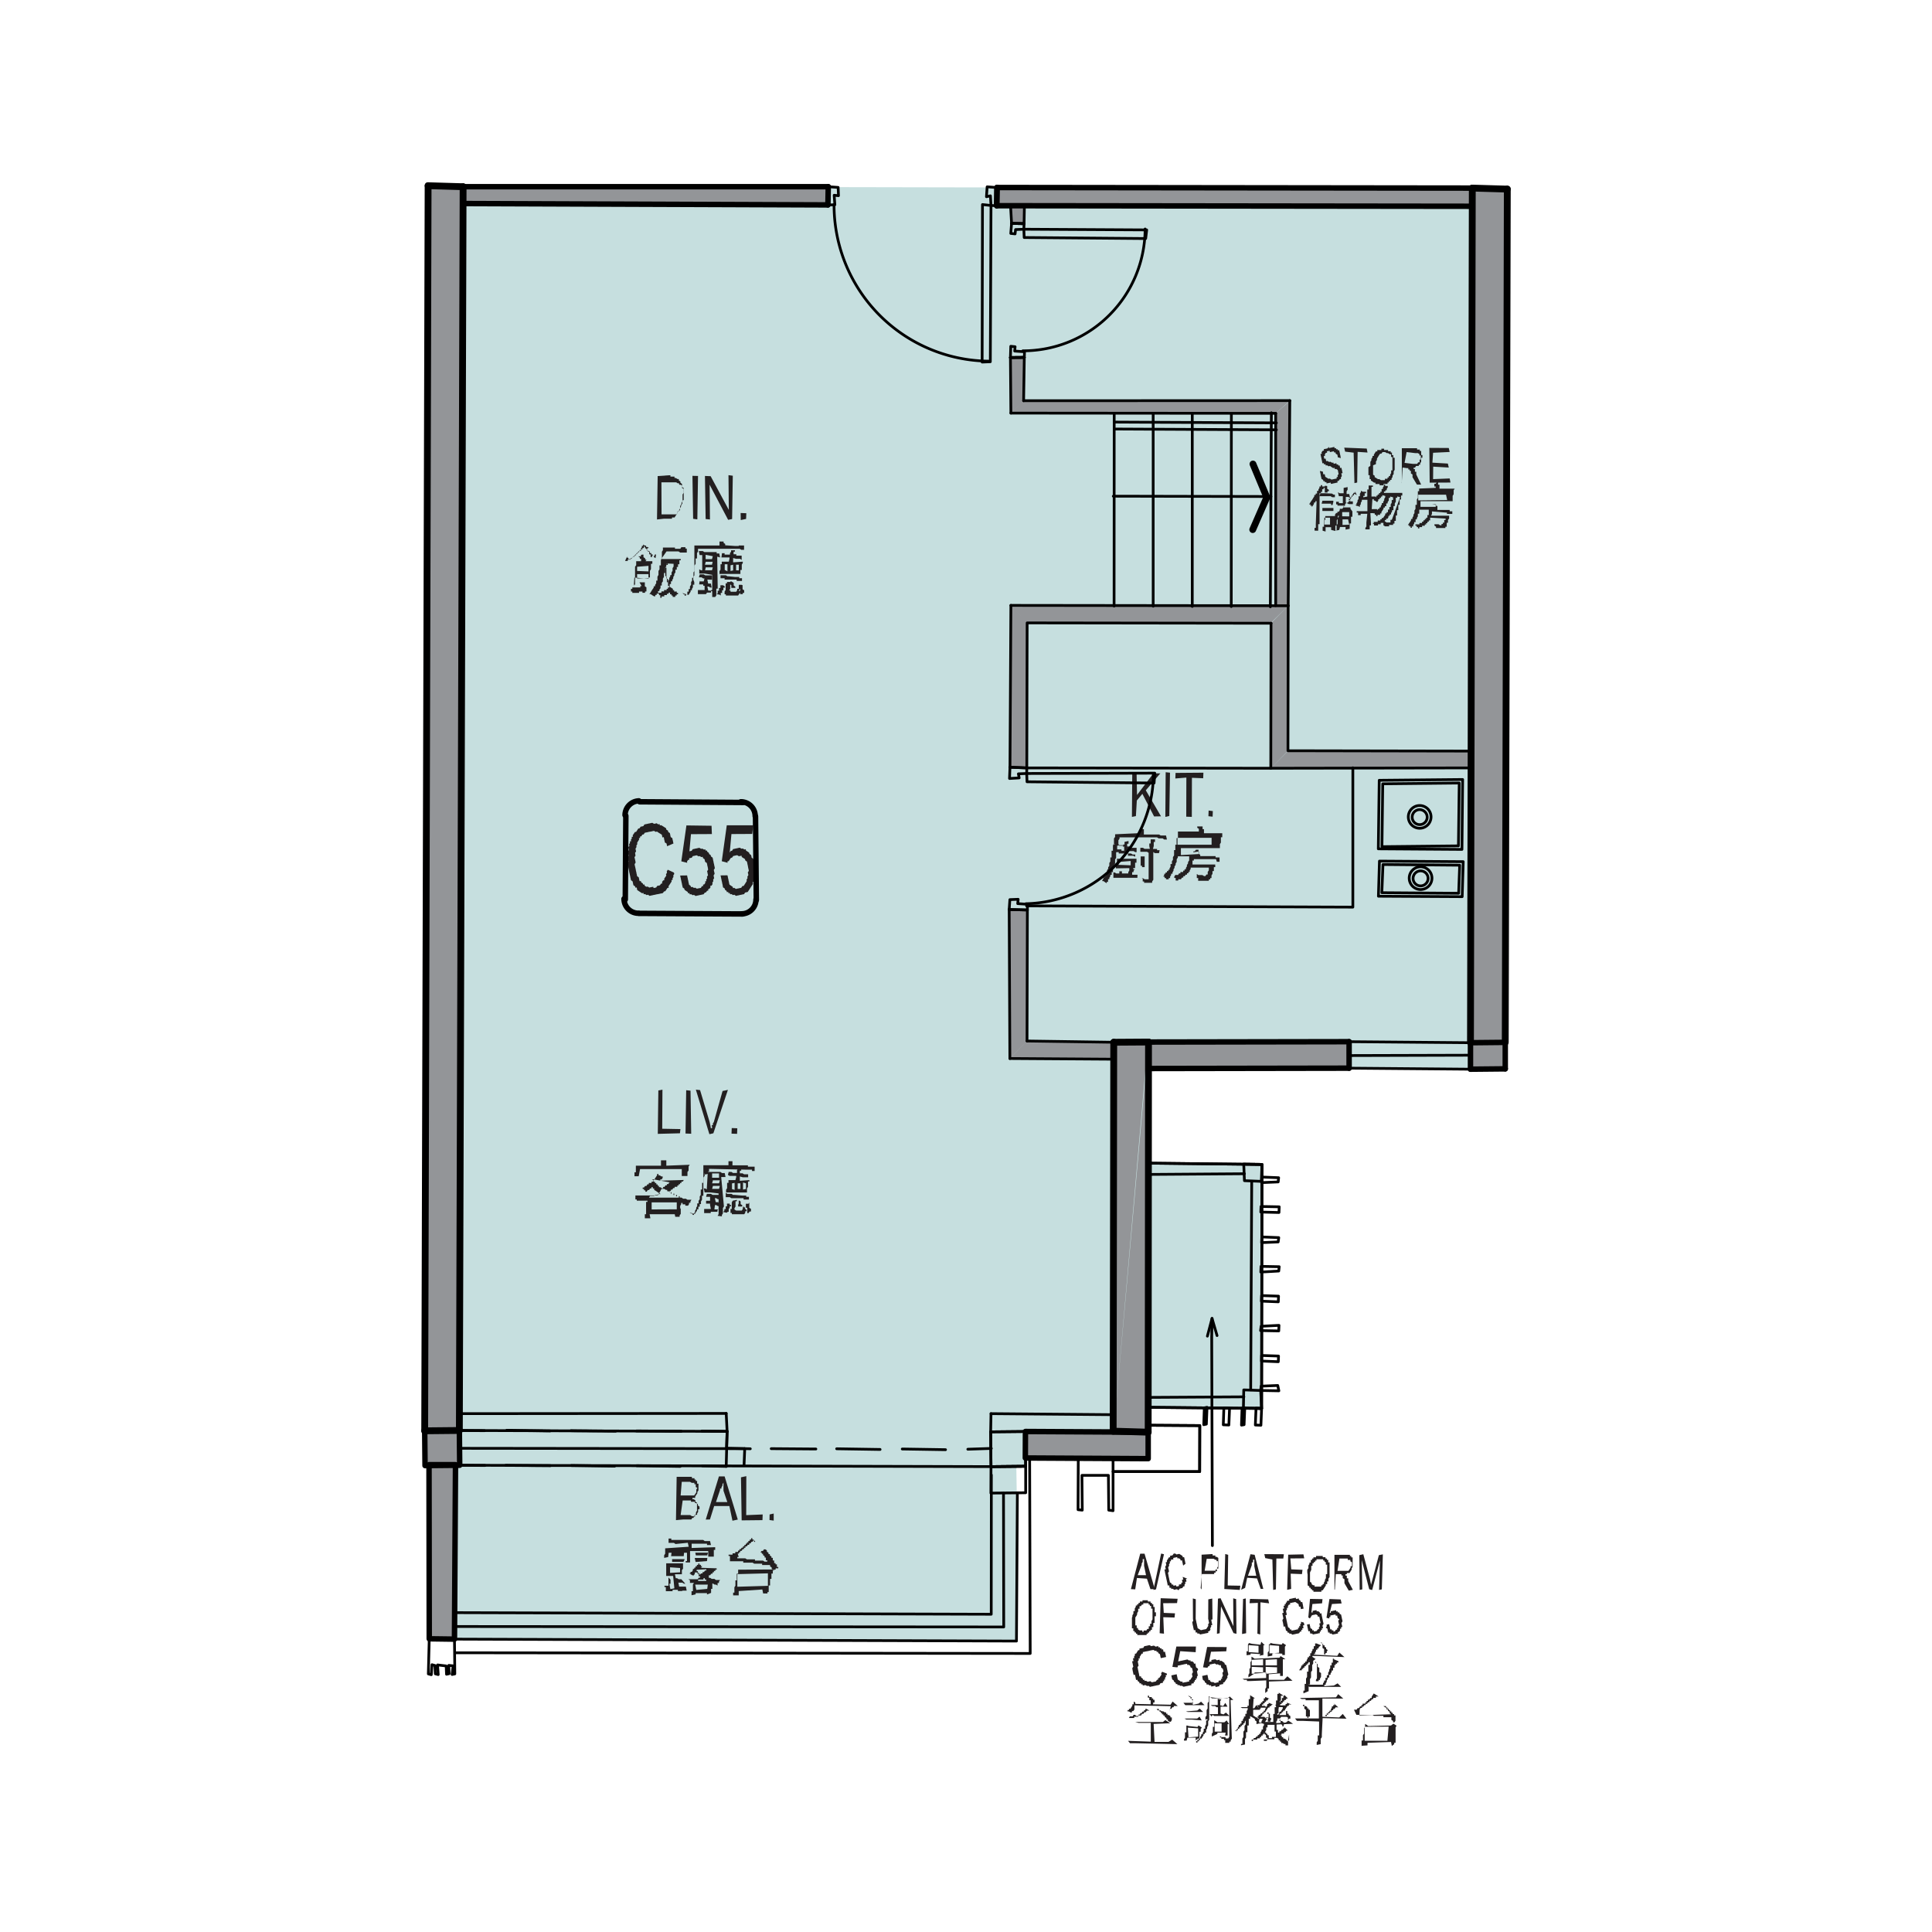 <svg xmlns="http://www.w3.org/2000/svg" viewBox="0 0 170 170"><defs><style>.cls-1,.cls-4,.cls-6,.cls-7,.cls-8,.cls-9{fill:none;}.cls-2{fill:#c6dfdf;}.cls-3{fill:#939598;}.cls-4{stroke:#939598;stroke-miterlimit:10;stroke-width:0;}.cls-4,.cls-6,.cls-7,.cls-8,.cls-9{stroke-linecap:round;}.cls-5{fill:#231f20;}.cls-6,.cls-7,.cls-8,.cls-9{stroke:#000;stroke-linejoin:round;}.cls-6{stroke-width:0.24px;}.cls-7{stroke-width:0.48px;}.cls-8{stroke-width:0.6px;}.cls-9{stroke-width:0.24px;}</style></defs><g id="Layer_2" data-name="Layer 2"><g id="Artwork"><rect class="cls-1" width="170" height="170"/><polygon class="cls-2" points="39.15 16.4 39.08 35.91 39.05 107.03 39.01 113.29 38.9 139.06 38.91 139.67 38.93 139.79 38.88 144.22 89.44 144.4 89.5 133.59 89.43 129.19 89.53 129.05 90.25 129.02 90.23 128.9 90.22 128.29 93.17 128.29 93.9 128.26 101.03 128.35 100.94 126.78 101.03 126.64 101.03 126.02 101.03 123.84 111.01 123.93 110.92 121.74 111.04 102.46 101.09 102.35 101.06 104.56 101.02 110.37 101.02 100.28 101.06 94.02 130.97 93.99 131 87.73 131.15 16.58 39.15 16.4"/><path class="cls-3" d="M40,144.23l-2.24-15.35,0,15.32Zm.09-15.35L40,144.23l-2.24-15.35Z"/><path class="cls-4" d="M40,144.23l-2.24-15.35,0,15.32Zm.09-15.35L40,144.23l-2.24-15.35Z"/><path class="cls-3" d="M132.45,91.72l-2.9-75.17-.16,75.2Zm.18-75.08-.18,75.08-2.9-75.17Z"/><path class="cls-4" d="M132.45,91.72l-2.9-75.17-.16,75.2Zm.18-75.08-.18,75.08-2.9-75.17Z"/><path class="cls-3" d="M101.06,91.69,118.71,94l-17.66,0Zm17.65,0-17.65,0L118.71,94Z"/><path class="cls-4" d="M101.06,91.69,118.71,94l-17.66,0Zm17.65,0-17.65,0L118.71,94Z"/><path class="cls-3" d="M129.39,91.75l3.06,2.3-3.06,0Zm3.06,0-3.06,0,3.06,2.3Z"/><path class="cls-4" d="M129.39,91.75l3.06,2.3-3.06,0Zm3.06,0-3.06,0,3.06,2.3Z"/><path class="cls-3" d="M101,126l-10.81,2.27,10.81.06ZM90.23,126,101,126l-10.81,2.27Z"/><path class="cls-4" d="M101,126l-10.81,2.27,10.81.06ZM90.23,126,101,126l-10.81,2.27Z"/><path class="cls-3" d="M101.06,91.69,98,125.93l0-34.22ZM101,126l0-34.33L98,125.93Z"/><path class="cls-4" d="M101.06,91.69,98,125.93l0-34.22ZM101,126l0-34.33L98,125.93Z"/><path class="cls-3" d="M37.39,129,40.75,16.43l-.3,112.5Zm.28-112.62L37.39,129,40.75,16.43Z"/><path class="cls-4" d="M37.39,129,40.75,16.43l-.3,112.5Zm.28-112.62L37.39,129,40.75,16.43Z"/><path class="cls-3" d="M90.37,91.6l7.57,1.6-9.08-.06Zm7.63.11-7.63-.11,7.57,1.6Z"/><path class="cls-4" d="M90.37,91.6l7.57,1.6-9.08-.06Zm7.63.11-7.63-.11,7.57,1.6Z"/><path class="cls-3" d="M90.4,80.07,88.86,93.14,88.8,80Zm0,11.53,0-11.53L88.86,93.14Z"/><path class="cls-4" d="M90.4,80.07,88.86,93.14,88.8,80Zm0,11.53,0-11.53L88.86,93.14Z"/><path class="cls-3" d="M89,53.27l1.4,14.3,0-12.76Zm-.08,14.24L89,53.27l1.4,14.3Z"/><path class="cls-4" d="M89,53.27l1.4,14.3,0-12.76Zm-.08,14.24L89,53.27l1.4,14.3Z"/><path class="cls-3" d="M113.35,53.3l-23,1.51,21.47,0Zm-24.4,0,24.4,0-23,1.51Z"/><path class="cls-4" d="M113.35,53.3l-23,1.51,21.47,0Zm-24.4,0,24.4,0-23,1.51Z"/><path class="cls-3" d="M113.33,66.06l-1.49-11.22,0,12.76Zm0-12.76,0,12.76-1.49-11.22Z"/><path class="cls-4" d="M113.33,66.06l-1.49-11.22,0,12.76Zm0-12.76,0,12.76-1.49-11.22Z"/><path class="cls-3" d="M129.53,66.09,111.82,67.6l17.65,0Zm-16.2,0,16.2,0L111.82,67.6Z"/><path class="cls-4" d="M129.53,66.09,111.82,67.6l17.65,0Zm-16.2,0,16.2,0L111.82,67.6Z"/><path class="cls-3" d="M87.73,16.5l41.79,1.65-41.82,0Zm41.82.05L87.73,16.5l41.79,1.65Z"/><path class="cls-4" d="M87.73,16.5l41.79,1.65-41.82,0Zm41.82.05L87.73,16.5l41.79,1.65Z"/><path class="cls-3" d="M89,19.66l1.13-1.58,0,1.6Zm-.09-1.57L89,19.66l1.13-1.58Z"/><path class="cls-4" d="M89,19.66l1.13-1.58,0,1.6Zm-.09-1.57L89,19.66l1.13-1.58Z"/><path class="cls-3" d="M89,36.35l1.18-4.9-.06,3.81Zm0-4.89,0,4.89,1.18-4.9Z"/><path class="cls-4" d="M89,36.35l1.18-4.9-.06,3.81Zm0-4.89,0,4.89,1.18-4.9Z"/><path class="cls-3" d="M112.25,36.37,90.07,35.26h23.42Zm-23.3,0,23.3,0L90.07,35.26Z"/><path class="cls-4" d="M112.25,36.37,90.07,35.26h23.42Zm-23.3,0,23.3,0L90.07,35.26Z"/><path class="cls-3" d="M112.25,53.29l1.24-18-.14,18Zm0-16.92V53.29l1.24-18Z"/><path class="cls-4" d="M112.25,53.29l1.24-18-.14,18Zm0-16.92V53.29l1.24-18Z"/><path class="cls-3" d="M40.75,16.43,72.85,18,40.7,17.91Zm32.13,0H40.75L72.85,18Z"/><path class="cls-4" d="M40.75,16.43,72.85,18,40.7,17.91Zm32.13,0H40.75L72.85,18Z"/><path class="cls-5" d="M59.89,133.31l.73,0,.11,0,.15.1.11,0,.12,0,0-.12.11,0,.12,0,0-.12.09-.14,0-.12,0-.11.12,0,0-.12,0-.11-.14-.1,0-.11-.14-.1-.12,0,0-.12-.12,0-.12,0-.11,0,0-.11-.73,0Zm0-1.72.72,0,.12,0,.12,0,.12,0,.11,0,.1-.14.09-.14,0-.12,0-.12.09-.14-.14-.09,0-.12,0-.12-.12,0,0-.12-.12,0-.11,0-.15-.09-.11,0h-.62Zm-.41,2.17.06-3.81h1.11l.11,0,.12,0,0,.12.11,0,.12,0,0,.12.11,0,0,.12.12,0,0,.12,0,.12.12,0,0,.12,0,.12,0,.12,0,.11,0,.12-.1.14,0,.12-.1.14-.09.15,0,.11-.12,0-.12,0,0,.12.11,0,.15.1,0,.12.14.09,0,.12,0,.11,0,.12,0,.12,0,.12,0,.11-.09.14,0,.12-.09.14,0,.12-.11,0,0,.11-.12,0-.09.14-.12,0-.11,0-.12,0-.12,0-.12,0-.11,0Z"/><path class="cls-5" d="M63,132.17l1,0-.34-1,0-.12,0-.12,0-.11,0-.12,0-.12,0-.12,0-.11,0,.11-.09.15,0,.11-.09.15,0,.11-.12,0,0,.12Zm-.9,1.54,1.16-3.8.5,0,1.16,3.8-.47.1-.27-1.29-1.34,0-.37,1.18Z"/><polygon class="cls-5" points="65.26 133.78 65.2 129.99 65.67 129.89 65.66 133.32 67.11 133.26 67.09 133.76 65.26 133.78"/><polygon class="cls-5" points="67.71 133.75 67.72 133.26 68.08 133.18 68.08 133.8 67.71 133.75"/><path class="cls-5" d="M61.7,138.45h0l.12,0,0-.12.12,0,.1-.14.11,0,0-.11-.85.05,0,.12.11,0,0,.12.14.09,0,.12Zm.53-1.59-1,0-.05-.24H62.3Zm-2.07.07H59.05l.05-.38h1.1Zm2.05.43-1,.08-.08-.35h1.11Zm-2.07.07-1,0,0-.24,1.11,0Zm-.3.92,0-.38-.88-.06v.49Zm2.39,1.46.05-.38H61.17l.1.47Zm-1.93-.46-.12,0-.14-.09-.12,0-.12,0-.11,0,.07.35.12,0,.12,0,.11,0,.12,0,.12,0,.07.35-.12,0-.11,0-.12,0L60,140l-.12,0-.11,0-.12,0,0-.11-.12,0-.12,0-.12,0-.11,0,0,.12-.12,0-.11,0-.12,0-.12,0-.12,0,0-.12,0-.12,0-.12-.12,0,0-.12.11,0,.12,0,.12,0,0-.73L59,139l0,.12,0,.12,0,.12-.11,0,.1.47.35-.07-.11-1.09h-.61l0-1.11,1.6,0-.12,0,0,.12,0,.12,0,.11,0,.12-.1.14,0,.12,0,.12,0,.11h-.61l.07.35.12,0,.14.09.12,0,.11,0Zm.3-3.25-.08-.35-1.08.11-.14-.1-.12,0-.12,0-.11,0-.12,0,0-.38.12,0,.12,0,0,.12.12,0,.12,0,.12,0,2.44,0,.14.1.12,0,.12,0,.12,0,.11,0,.08.35-.12,0-.12,0-.11,0,0-.12-.12,0-.11,0-.12,0-1,0,0,.38,2.07-.07,0,.12,0,.12-.12,0,0,.12,0,.12,0,.12,0,.11,0,.12-.49,0,0-.49-1.6,0,0,1-.38,0,0-.12.11,0,0-.12,0-.12,0-.11,0-.38H58.84l-.05.38-.35.07,0-.11,0-.12.09-.14,0-.12,0-.12,0-.12,0-.11Zm1.61,4.2,0-.12-1,0,0,.11-.36.08,0-.12,0-.12,0-.12.12,0,0-.12,0-.12,0-.11,0-.12,0-.12.1-.14-.12,0-.12,0-.12,0,0-.11,0-.12-.14-.09.12,0,.12,0,.11,0,.12,0,.12,0,.12,0,.11,0,.1-.14.11,0,0-.12-.12,0,0-.11,0-.12-.11,0,0-.11-.12,0,0-.12,0,.12-.11,0,0,.11-.09.15-.12,0,0,.12,0-.12-.14-.09-.14-.1.11,0,0-.12.12,0,.09-.14,0-.12.12,0,0-.11.11,0,0-.12.12,0,0-.12.12,0,0-.12.11,0,0,.11.12,0,0,.12.12,0-.1.14-.11,0,1.48.05,0,.12-.12,0,0,.11-.12,0,0,.12-.12,0,0,.12-.12,0-.09.14-.12,0,0,.12-.11,0,.11,0,0,.11.12,0,.14.09.12,0,.11,0,.14.1.12,0,.12,0,.12,0-.1.14,0,.12-.12,0,0,.11,0,.12-.14-.09-.12,0-.14-.09-.12,0,0-.11-.12,0-.12,0,0-.12-.12,0-.12,0,0-.12-.12,0,0-.12-.12,0,0,.12-.11,0-.12,0-.12,0-.12,0,0,.12-.12,0-.12,0,1.6,0,0,.12,0,.11-.11,0,0,.11,0,.12,0,.12,0,.12-.11,0,0,.12,0,.12,0,.11Z"/><path class="cls-5" d="M67.57,139.54l0-1.1-2.69.07v1.11Zm-1.33-4,0,.12-.11,0-.1.15-.11,0,0,.12-.12,0-.09.14-.12,0,0,.12-.12,0,0,.12-.12,0-.09.15-.12,0,0,.12-.11,0,0,.12-.12,0L65,137l-.12,0,0,.12.11,0,.12,0,.12,0,.12,0,.11,0,.12,0,.14.09.12,0,.12,0,.12,0,.11,0,.12,0,.12,0,0,.11.12,0,.12,0,.12,0,.11,0,.12,0,.12,0,.14.09.12,0,.11,0,0-.12-.12,0,0-.12,0-.12-.11,0,0-.12-.14-.09,0-.12-.11,0,0-.11-.11,0,.09-.14.12,0,.09-.14.12,0,.14.09,0,.12.14.09,0,.12.12,0,0,.12.14.09,0,.12.12,0,0,.11,0,.12.12,0,0,.11,0,.12.12,0,0,.11.12,0,0,.12,0,.11.12,0,0,.12-.12,0-.11,0,0,.11-.12,0-.09.14,0-.12-.14-.09,0-.12-.14-.09,0-.12-.11,0-.12,0-.12,0-.12,0-.11,0-.12,0,0-.12-.11,0-.12,0-.12,0-.12,0-.11,0-.12,0-.14-.09-.12,0-.12,0-.11,0-.12,0-.12,0-.12,0-.11,0,0-.12-.12,0-.11,0-.12,0-.12,0-.12,0-.11,0-.12,0-.12,0-.12,0-.11,0,0-.12,0-.12,0-.11,0-.12-.12,0,0-.11.11,0,.12,0,.12,0,0-.12.12,0,.12,0,0-.12.12,0,.12,0,0-.12.12,0,0-.12.11,0,.1-.14.11,0,0-.12.12,0,0-.12.12,0,0-.11.11,0,0-.12.12,0,0-.12.12,0,0-.12.12,0,0-.12.11,0,0,.12.12,0,0,.11.12,0,0,.12ZM68,138.1h0l0,.12,0,.12,0,.12-.12,0,0,.12,0,.12,0,.11,0,.12-.12,0,0,.11,0,.12,0,.12,0,.11,0,.12-.12,0,0,.11,0,.12,0,.12,0,.12,0,.11-.11,0,0,.12-.38,0-.07-.35L65,140l0,.38-.49,0,0-.12,0-.12.11,0,0-.12,0-.12,0-.12,0-.11.09-.14,0-.12,0-.12,0-.12,0-.11.12,0,0-.12,0-.11,0-.12,0-.12,0-.12.12,0,0-.12,0-.12,0-.11Z"/><polyline class="cls-6" points="63.9 129.03 63.98 125.95 61.77 125.92"/><line class="cls-6" x1="59.94" y1="125.94" x2="56.01" y2="125.91"/><line class="cls-6" x1="54.17" y1="125.93" x2="50.24" y2="125.89"/><line class="cls-6" x1="48.4" y1="125.91" x2="44.59" y2="125.85"/><polyline class="cls-6" points="42.64 125.89 40.42 125.87 40.45 128.93 42.67 128.95"/><line class="cls-6" x1="44.5" y1="128.94" x2="48.43" y2="128.97"/><line class="cls-6" x1="50.27" y1="128.95" x2="54.08" y2="129.01"/><line class="cls-6" x1="56.03" y1="128.97" x2="59.85" y2="129.03"/><line class="cls-6" x1="61.8" y1="128.98" x2="63.9" y2="129.03"/><polyline class="cls-6" points="90.25 129.02 90.23 125.96 87.17 125.99 87.2 129.05 90.25 129.02"/><path class="cls-5" d="M101.85,150.37h0l.12,0,0,.12.12,0,.14.09.12,0,.14.09.12,0,0,.12.12,0,0,.12.12,0,.14.1,0,.11.12,0,0,.12,0,.11-.09.15-.12,0-.14-.09,0-.12-.12,0,0-.12-.15-.09,0-.12-.12,0,0-.11-.12,0,0-.12-.11,0,0-.12-.11,0,0-.11-.12,0-.14-.09Zm-.71.15-.23,0-.09.14-.12,0-.09.14-.12,0-.09.15-.12,0-.12,0,0,.11-.12,0-.12,0-.12,0,0,.11-.12,0-.12,0-.11,0-.12,0,.09-.14.12,0,.12,0,.09-.14.12,0L100,151l.12,0,.09-.14.12,0,0-.12.12,0,.09-.14.12,0,0-.11.12,0,0-.12.11,0Zm1.75.13.13-.52-3.2-.07,0,.12,0,.12,0,.12-.1.14-.12,0,0,.12-.12,0-.14-.09-.12,0,0-.12.12,0,0-.11.12,0,.09-.14.09-.14,0-.12.12,0,0-.12,0-.12.14.09,0,.12L103,150l.18-.28.45.39-.11,0-.12,0-.12,0,0,.11-.12,0-.09.14-.12,0Zm-1.9-1.44.12,0,0,.12.12,0,.12,0,0,.12.12,0,0,.12.12,0,0,.12,0,.12-.12,0,0,.12-.1.14,0-.11-.12,0,0-.12,0-.11,0-.12-.12,0,0-.11,0-.12-.12,0Zm-1.11,2.31,2.45,0,.21-.17.43.28-1.46.06.08,1.58h1.23l.32-.2.46.4-3.7-.08-.12,0-.12,0-.11,0-.12,0-.17-.21,2,.07V151.6l-.73,0-.12,0-.12,0-.11,0Z"/><path class="cls-5" d="M104.36,151.81l.26.07.75.08.09-.14.29.19-.1.14,0,.12,0,.11-.11,0,0,.12,0,.11,0,.12,0,.12,0,.12-.12,0-.21.17,0-.24-.73,0-.07.26-.23,0,0-.11.09-.15,0-.11,0-.12,0-.12,0-.12.12,0,0-.12,0-.12,0-.11,0-.12,0-.12.12,0Zm-.13-.59,1.11,0,.21-.17.19.33-.87-.07-.12,0-.11,0-.12,0-.12,0Zm.12-.63,1-.08.21-.17.31.3-1,0-.12,0-.12,0-.11,0Zm.17,1.43.06.85.85-.06,0-.73Zm0-2.82h0l.12,0,0,.12.11,0,0,.12.12,0,0,.11.12,0,0,.12,0,.11,0,.12-.12,0L105,150l.47-.1.21-.17.31.31-1.34,0-.12,0-.12,0-.11,0-.17-.21.73,0,.12,0,0-.12,0-.11-.12,0,0-.12,0-.11-.14-.1Zm2.36,2.44,0,.73h.61l0-.73Zm-.25,1.16,0-.12,0-.12.09-.14,0-.11,0-.12,0-.12,0-.12.12,0,0-.12,0-.12,0-.11,0-.12,0-.12.28.19h.61l.21-.17.2.33-.12,0,0,1-.23,0,.06-.25-.73,0,0,.11Zm-.56-1.48,0-.12,0-.11.1-.14,0-.12,0-.12,0-.12,0-.11.09-.15,0-.11,0-.12,0-.12,0-.12.1-.14,0-.12,0-.11,0-.12,0-.12.28.19H108l.21-.16.31.3-.24,0,.11,3.41-.1.14,0,.12-.12,0,0,.11-.12,0-.12,0-.12,0,0-.12,0-.12-.11,0,0-.12-.12,0-.11,0,0-.12-.12,0,0-.12.14.09.12,0,.12,0,.11,0,0,.12.12,0,.11,0,.1-.15,0-.11,0-3.32-1.08.1.38.05-.1.14,0,.37.26.07.19-.28.19.33h-.61v.61l.26.07.21-.16.31.3h-1.22l-.12,0-.14-.09-.1.14-.16-.21.73,0v-.61l-.12,0-.14-.1-.12,0-.11,0-.15-.09h.62v-.61l-.75-.09,0,2-.09.14,0,.12,0,.11,0,.12-.09.14,0,.12-.09.14,0,.12,0,.12-.12,0,0,.12-.11,0,0,.11-.09.14-.09.15-.12,0,0,.12-.11,0,0,.12-.12,0,0,.11-.12,0,0-.12.11,0,0-.12.12,0,0-.11.12,0,0-.12.1-.14,0-.12.12,0,0-.12.1-.14,0-.12,0-.11.12,0,0-.12,0-.11.09-.15,0-.11,0-.12,0-.12.11,0,0-.12Z"/><path class="cls-5" d="M110,151l0,.12,0,.12-.12,0,0,.12,0,.12,0,.12,0,.11,0,.12-.12,0,0,.12,0,.12,0,.12,0,.11,0,.12-.12,0,0,.11,0,.12,0,.12,0,.12-.09.14,0,.12,0,.11,0,.12,0,.12-.35.07,0-.12.12,0,0-.12,0-.11,0-.12,0-.12.09-.14,0-.12,0-.12,0-.11,0-.12.1-.14,0-.12,0-.12,0-.12.1-.14,0-.12,0-.11,0-.12,0-.12,0,.12-.09.14,0,.12-.11,0,0,.12-.12,0,0,.11-.12,0,0,.12-.12,0,0,.12-.11,0,0,.12-.12,0,0,.12-.15-.09.12,0,0-.11.12,0,0-.12.09-.14,0-.11.12,0,0-.12.12,0,0-.12,0-.12.12,0,0-.12.1-.14,0-.12.12,0,0-.12,0-.12.12,0,0-.12,0-.12.09-.14,0-.12-.37,0-.12,0-.14-.09h.61l0-.12.11,0,0-.11,0-.12,0-.12,0-.12,0-.11.12,0,0-.12,0-.11,0-.12.43.28-.12,0-.06.87.12,0,.18-.28.34.42h-.62v.5l.14.09.14.09.12,0,0,.11.12,0,0,.12,0,.11,0,.12-.11,0,0,.11-.12,0,0-.12,0-.12-.14-.09,0-.12-.15-.09Zm3.2.07-.12,0-.11,0-.12,0-.12,0-.09.14-.12,0-.12,0-.16-.21,0-.12.12,0,.12,0,.09-.14,0-.12.11,0,.1-.15.09-.14,0-.12.12,0-.12,0-.11,0-.12,0-.12,0,0,.12-.12,0-.19-.33.12,0,.11,0,0-.11.12,0,0-.12.12,0,0-.12.12,0,0-.12,0-.12.12,0,0-.12.1-.14.31.3-.12,0-.09.14-.12,0,0,.12-.11,0,0,.12-.12,0,0,.11-.12,0,0,.12-.11,0,.11,0,.12,0,.12,0,.12,0,.11,0,0-.12.12,0,0-.12.4.16-.11,0-.12,0,0,.12-.11,0-.1.14-.09.14-.09.15-.12,0,0,.12-.12,0,0,.12-.11,0-.1.14.12,0,.12,0,.11,0,.12,0,.12,0,0-.11,0-.12,0-.12.11,0,0,.11,0,.12.12,0,0,.11.15.1,0,.12,0,.11-.12,0-.09.14,0-.12,0-.12Zm-2,1.4.09-.14,0,.12.12,0,0,.11.11,0,0,.12.12,0,0,.12,0,.12,0,.11-.12,0,0-.12-.12,0,0-.12,0-.12-.14-.09,0-.12Zm-.3-1.4.12,0,.12,0,.11,0,.15.09.11,0,.12,0,0-.12,0-.12,0-.12-.12,0,0-.12.12,0,0,.11.11,0,0,.12,0,.11,0,.12.14.09-.09.15,0,.11-.12,0-.11,0,0-.12,0-.11.09-.14-.12,0-.11,0-.12,0,0,.12-.11,0-.12,0-.12,0-.12,0,0,.11-.19-.33.11,0,0-.12.12,0,.09-.14.12,0,0-.12.12,0,0-.12.11,0,0-.12.09-.14-.12,0-.11,0-.12,0-.12,0,0,.11-.12,0-.19-.33.11,0,.12,0,0-.12.11,0,0-.12.12,0,0-.12.12,0,0-.12,0-.12.12,0,0-.12.41.16-.12,0-.09.15-.12,0,0,.12-.12,0,0,.12-.12,0,0,.12-.12,0,0,.11-.11,0,.11,0,.12,0,.12,0,.14.1.09-.14,0-.12.12,0,0-.11.4.16-.11,0-.1.14-.11,0,0,.12-.12,0-.09.14-.09.14-.1.15-.11,0,0,.12-.12,0,0,.12Zm1.77.24,0,.12.12,0,.14.09,0,.12.12,0-.1.14,0,.12-.12,0,0-.12-.15-.09,0-.12,0-.11-.14-.1Zm.65,1.94.11-.63,0,.12,0,.11,0,.12,0,.12-.09.14,0,.12,0,.12,0,.11.12,0-.12,0-.11,0-.12,0,0-.12-.11,0-.14-.09-.12,0,0-.12-.11,0,0-.12-.12,0,0-.12-.14-.09-.12,0-.12,0,0,.12-.12,0-.12,0-.12,0-.11,0-.12,0-.09.14-.12,0-.12,0,0-.12.11,0,.12,0,.12,0,0-.12.12,0,.12,0,.12,0,0-.11.12,0,.12,0,.11,0,0-.12,0-.11,0-.12,0-.12-.12,0,0-.12,0-.12,0-.12,0-.11,0-.12h-.62l0,.11,0,.12-.11,0,0,.11,0,.12-.09.14,0,.12-.12,0,0,.12-.11,0,0,.11-.12,0,0,.12-.12,0,0,.12-.12,0-.12,0,0,.11-.12,0-.12,0-.12,0,0,.12-.12,0,0-.12.11,0,.1-.14.11,0,.1-.14.11,0,0-.12.12,0,0-.11.12,0,0-.12.1-.14,0-.12.12,0,0-.12,0-.12.09-.14,0-.11-.26-.07-.24.05-.14-.1H111l0-.12.09-.14,0-.12,0-.12.4.16-.09.15-.09.14h.61l.12,0,0-.12,0-.12,0-.11,0-.12,0-.12,0-.12.12,0,0-.12,0-.12,0-.11,0-.12,0-.12.12,0,0-.12,0-.12,0-.12,0-.11,0-.12.12,0,0-.11,0-.12,0-.12,0-.11,0-.12.12,0,0-.11.42.27-.23,0,0,.12,0,.12,0,.12-.09.14,0,.12,0,.11,0,.12,0,.12-.12,0,0,.12,0,.12,0,.11,0,.12,0,.12-.11,0,0,.12,0,.12,0,.12,0,.11,0,.12-.09.14,0,.12.85-.05.21-.17.42.28-1.45.06,0,.12,0,.11,0,.12,0,.12.12,0,0,.12,0,.12.12,0,0-.11.12,0,.09-.14.12,0,0-.11.11,0,0-.11.31.3-.12,0-.09.14-.12,0,0,.12-.11,0-.12,0,0,.11-.11,0,.14.09,0,.12.12,0,0,.12.11,0,.15.09Z"/><path class="cls-5" d="M114.77,150h0l0,.12.12,0,.14.09,0,.12.12,0,0,.12.11,0,0,.12,0,.12,0,.12,0,.11,0,.12-.12,0,0,.11-.11,0,0-.12-.12,0,0-.11,0-.12,0-.12,0-.11,0-.12-.14-.1,0-.11,0-.12-.12,0,0-.11Zm2.54-.16.45.39-.12,0-.12,0-.09.14-.12,0,0,.12-.12,0,0,.12-.11,0-.1.15-.11,0,0,.12-.12,0,0,.12-.12,0,0-.11.11,0,0-.12.12,0,0-.12.12,0,0-.12.12,0,0-.12.09-.14,0-.12.12,0,0-.11.11,0,0-.12Zm-1,2.78h0l0,.12,0,.12-.1.14,0,.12,0,.12,0,.11,0,.12-.35.07,0-.11,0-.12.09-.14,0-.12,0-.12,0-.11,0-.12.12,0,0-.11v-1.11l-1.48-.06-.12,0-.12,0-.12,0-.11,0-.17-.21,2.1,0,0-1.6H115l-.12,0,0-.11-.12,0-.12,0-.11,0-.15-.09,3.18-.06.19-.28.45.39-1.84,0,0,1.6,1.48.06.31-.31.33.42-2.1-.05Z"/><path class="cls-5" d="M119.7,153.62l.11,0,0-.11,0-.12,0-.12,0-.12.12,0,0-.12,0-.12,0-.11,0-.12.1-.14,0-.12,0-.12,0-.12,0-.11.09-.15,0-.11,0-.12.28.19,2-.05.21-.16.28.18-.09.14,0,1,0,.12,0,.12,0,.12-.12,0,0,.12-.21.16-.07-.35-2.07.07,0,.23Zm-.08-2.68,2.8-.1-.14-.09,0-.12-.15-.1,0-.11-.12,0,0-.12-.15-.09-.14-.09.12,0,.12,0,0,.12.12,0,0,.12.12,0,0,.11.11,0,0,.12.12,0,0,.12.12,0,0,.12.12,0,0,.11.12,0,0,.12,0,.11,0,.12,0,.12-.09.14-.12,0,0-.12-.15-.09,0-.12,0-.12-.11,0-.12,0-.12,0-.12,0-.11,0-.12,0,0-.12-.12,0-.12,0-.12,0-.11,0-.12,0-.12,0-.12,0-.14-.09-.12,0-.11,0-.12,0-.12,0-.12,0-.11,0-.12,0-.12,0-.12,0-.11,0-.12,0-.12,0-.21-.45.11,0,.12,0,.09-.14.12,0,.09-.15.12,0,0-.12.11,0,0-.12.12,0,.11,0,0-.12.12,0,0-.12.12,0,0-.12.12,0,.1-.14.11,0,0-.12.09-.14.09-.14.43.27-.12,0-.12,0,0,.12-.12,0-.12,0,0,.12-.12,0-.09.14-.12,0,0,.12-.12,0-.09.14-.12,0,0,.11-.11,0-.1.14-.11,0,0,.11-.12,0-.09.14Zm.46,1v1.23l2,0,.11-1.24Z"/><path class="cls-5" d="M100.11,138.6l.73,0-.17-.82,0-.12,0-.12,0-.12,0-.11,0-.12,0-.12,0,.12-.12,0,0,.12,0,.12-.09.14,0,.12Zm-.6,1.23.82-3.12.38,0,.9,3.12-.38,0-.31-.92-.88-.06-.15,1Z"/><polygon class="cls-5" points="101.49 139.9 102.17 136.7 102.42 136.76 101.72 139.85 101.49 139.9"/><polygon class="cls-5" points="104.07 138.75 104.47 138.91 104.35 138.94 104.38 139.05 104.4 139.17 104.28 139.19 104.31 139.31 104.22 139.46 104.24 139.57 104.12 139.6 104.03 139.74 103.91 139.76 103.8 139.79 103.7 139.93 103.56 139.84 103.44 139.86 103.33 139.89 103.18 139.79 103.07 139.82 103.04 139.7 102.92 139.73 102.9 139.61 102.88 139.49 102.76 139.52 102.73 139.4 102.71 139.28 102.68 139.16 102.66 139.05 102.63 138.93 102.61 138.81 102.58 138.69 102.56 138.58 102.53 138.46 102.51 138.34 102.49 138.22 102.46 138.11 102.58 138.08 102.55 137.96 102.53 137.85 102.62 137.71 102.6 137.59 102.57 137.47 102.69 137.44 102.67 137.33 102.76 137.19 102.85 137.04 102.97 137.02 102.94 136.9 103.06 136.88 103.18 136.85 103.27 136.71 103.39 136.69 103.53 136.78 103.65 136.75 103.77 136.73 103.91 136.82 104.05 136.91 104.08 137.03 104.19 137.01 104.22 137.13 104.24 137.24 104.27 137.36 104.29 137.48 104.32 137.59 104.11 137.76 104.08 137.64 104.06 137.53 104.03 137.41 104.01 137.29 103.89 137.32 103.86 137.2 103.72 137.11 103.61 137.13 103.58 137.01 103.46 137.04 103.35 137.06 103.23 137.09 103.25 137.21 103.14 137.23 103.02 137.25 103.04 137.37 102.92 137.4 102.95 137.51 102.86 137.66 102.88 137.77 102.79 137.91 102.81 138.03 102.84 138.15 102.86 138.27 102.77 138.41 102.8 138.53 102.82 138.64 102.84 138.76 102.87 138.88 102.89 139 102.92 139.11 102.94 139.23 103.08 139.32 103.11 139.44 103.23 139.42 103.25 139.53 103.37 139.51 103.49 139.49 103.51 139.6 103.63 139.58 103.75 139.55 103.72 139.44 103.84 139.41 103.96 139.39 103.93 139.27 104.05 139.25 104.03 139.13 104 139.01 104.12 138.99 104.09 138.87 104.07 138.75"/><path class="cls-5" d="M106,138.21h.61l.12,0,.12,0,.11,0,0-.11.12,0,0-.12.09-.14,0-.12,0-.11,0-.12,0-.12-.12,0,0-.12-.11,0-.15-.09h-.61Zm-.27,1.65,0-3.06.85-.05.12,0,0,.12.12,0,.12,0,0,.12.12,0,.14.09,0,.12,0,.11,0,.12,0,.12,0,.12,0,.11,0,.12,0,.12-.12,0,0,.12,0,.12-.12,0,0,.12-.12,0,0,.12-.12,0-.12,0-.12,0-.11,0-.12,0h-.5l-.1,1.24Z"/><polygon class="cls-5" points="107.73 139.82 107.81 136.74 108.07 136.81 108.03 139.51 109.14 139.53 109.09 139.9 107.73 139.82"/><path class="cls-5" d="M109.81,138.65l.73,0-.17-.82,0-.12,0-.12,0-.12,0-.11,0-.12,0-.12,0,.12-.11,0,0,.12,0,.12-.11,0,0,.12,0,.12Zm-.6,1.23.82-3.12.37.05.76,3-.23,0-.32-.92-.87-.06-.18.89Z"/><polygon class="cls-5" points="112.03 139.9 111.96 137.22 111.33 137.1 111.25 136.75 112.97 136.76 112.92 137.14 112.31 137.14 112.27 139.85 112.03 139.9"/><polygon class="cls-5" points="113.26 139.89 113.35 136.8 114.69 136.77 114.76 137.12 113.54 137.13 113.62 138.09 114.61 138.13 114.56 138.51 113.57 138.47 113.61 139.81 113.26 139.89"/><path class="cls-5" d="M115.27,138.36l0,.12,0,.12,0,.11,0,.12,0,.12,0,.12,0,.11.14.1,0,.11.14.1.12,0,0,.12.12,0,.12,0,.11,0,.12,0,.12,0,0-.12.12,0,0-.11.11,0,0-.12.09-.14,0-.11.09-.15,0-.11,0-.12,0-.12.11,0,0-.12,0-.12,0-.12,0-.11,0-.12,0-.12,0-.12-.12,0,0-.12,0-.12-.11,0,0-.12-.12,0,0-.12-.12,0-.12,0-.11,0-.12,0-.12,0,0,.12-.12,0,0,.12-.11,0,0,.11-.12,0,0,.12,0,.11-.11,0,0,.11,0,.12,0,.12Zm-.24,0,0-.12,0-.11.1-.15,0-.11,0-.12.09-.14,0-.12.12,0,0-.11,0-.12.12,0,0-.12.11,0,0-.11.12,0,.11,0,0-.12.12,0,.11,0,.12,0,.12,0,.12,0,0,.11.12,0,.12,0,0,.12.12,0,0,.11.12,0,0,.12,0,.11.12,0,0,.12,0,.11,0,.12,0,.12,0,.12,0,.11,0,.12,0,.12,0,.12,0,.11,0,.12-.1.14,0,.12,0,.12-.11,0,0,.12,0,.12-.12,0,0,.12-.09.14-.09.14-.1.15-.11,0,0,.12-.12,0-.11,0-.12,0-.12,0-.12,0-.11,0,0-.12-.12,0,0-.11-.12,0,0-.12-.12,0,0-.12-.15-.09,0-.12,0-.12,0-.11,0-.12,0-.12,0-.12,0-.11,0-.12Z"/><path class="cls-5" d="M117.69,138.22h.61l.12,0,.12,0,.11,0,.1-.14.09-.14,0-.12.12,0,0-.11,0-.12,0-.12-.14-.09,0-.12-.12,0-.11,0,0-.12-.73,0Zm-.27,1.65,0-3.06,1,0,.12,0,.12,0,.12,0,0,.11.12,0,0,.12.12,0,0,.12,0,.12,0,.11,0,.12,0,.12,0,.12,0,.11-.09.15,0,.11-.09.14-.09.15-.12,0-.12,0,0,.11-.12,0,0,.12.12,0,0,.12,0,.12.12,0,0,.12,0,.12.41.77-.36.07-.38-.65,0-.12,0-.12,0-.11-.15-.1,0-.12,0-.11-.12,0,0-.12-.11,0-.38,0-.08,1.36Z"/><polygon class="cls-5" points="119.64 139.9 119.61 136.84 119.96 136.76 120.55 138.97 120.64 139.44 120.78 138.92 121.33 136.84 121.68 136.77 121.59 139.85 121.35 139.9 121.42 137.31 120.74 139.91 120.48 139.84 119.82 137.28 119.87 139.85 119.64 139.9"/><path class="cls-5" d="M100,142.18l-.1.14,0,.12,0,.11,0,.12,0,.12,0,.12,0,.11.12,0,0,.12,0,.11.11,0,0,.12.14.09.12,0,.12,0,0,.12.12,0,0-.11.12,0,.12,0,.09-.14.12,0,0-.12,0-.11.12,0,0-.12,0-.11.12,0,0-.12,0-.11.09-.15,0-.11,0-.12,0-.12,0-.12,0-.11,0-.12,0-.12,0-.12-.12,0,0-.12,0-.12-.11,0,0-.12-.11,0,0-.12-.12,0-.11,0-.12,0-.12,0,0,.12-.12,0-.09.14-.12,0,0,.11,0,.12-.12,0,0,.11,0,.12-.09.14,0,.12Zm-.36.07,0-.12.09-.14,0-.12,0-.11.12,0,0-.11,0-.12.09-.14,0-.12.12,0,0-.11.12,0,0-.12.12,0,0-.12.11,0,.12,0,0-.11.11,0,.12,0,.12,0,.12,0,0,.11.12,0,.12,0,0,.12.12,0,0,.12.12,0,0,.12,0,.12.12,0,0,.12,0,.12,0,.11,0,.12.11,0,0,.11,0,.12,0,.12-.12,0,0,.12,0,.12,0,.12,0,.11,0,.12-.11,0,0,.12,0,.12,0,.12-.12,0,0,.12,0,.12-.12,0,0,.12-.12,0,0,.12-.12,0,0,.11-.11,0,0,.11-.12,0-.11,0-.12,0-.12,0-.12,0-.11,0-.12,0,0-.12-.11,0,0-.11-.12,0,0-.12-.12,0,0-.12,0-.12-.12,0,0-.12,0-.12,0-.11,0-.12,0-.12,0-.12,0-.11,0-.12Z"/><polygon class="cls-5" points="102.04 143.71 102.13 140.63 103.62 140.68 103.57 141.06 102.35 141.07 102.4 141.92 103.39 141.96 103.35 142.33 102.36 142.3 102.42 143.75 102.04 143.71"/><polygon class="cls-5" points="106.32 140.73 106.67 140.66 106.69 142.49 106.58 142.52 106.6 142.63 106.62 142.75 106.65 142.87 106.67 142.99 106.56 143.01 106.58 143.13 106.49 143.27 106.51 143.39 106.42 143.53 106.3 143.55 106.33 143.67 106.21 143.7 106.09 143.72 105.97 143.75 105.86 143.77 105.74 143.79 105.62 143.82 105.48 143.73 105.36 143.75 105.34 143.63 105.22 143.66 105.2 143.54 105.17 143.42 105.05 143.45 105.03 143.33 105 143.21 104.98 143.1 104.95 142.98 104.93 142.86 104.91 142.74 105 142.6 104.97 142.48 104.96 140.65 105.22 140.72 105.21 142.43 105.23 142.55 105.26 142.67 105.28 142.79 105.31 142.9 105.33 143.02 105.36 143.14 105.38 143.26 105.52 143.35 105.67 143.44 105.78 143.42 105.9 143.39 106.02 143.37 106.14 143.34 106.23 143.2 106.32 143.06 106.3 142.94 106.39 142.8 106.36 142.68 106.34 142.56 106.31 142.45 106.32 140.73"/><polygon class="cls-5" points="107.08 143.76 107.17 140.67 107.4 140.63 108.53 143.09 108.51 140.64 108.77 140.71 108.8 143.76 108.54 143.7 107.44 141.35 107.32 143.71 107.08 143.76"/><polygon class="cls-5" points="109.29 143.78 109.38 140.7 109.62 140.65 109.65 143.71 109.29 143.78"/><polygon class="cls-5" points="110.64 143.75 110.68 141.04 109.95 141.07 109.99 140.69 111.59 140.73 111.67 141.08 110.91 140.99 110.89 143.82 110.64 143.75"/><polygon class="cls-5" points="114.46 142.7 114.72 142.77 114.75 142.88 114.77 143 114.65 143.03 114.68 143.15 114.7 143.26 114.58 143.29 114.61 143.4 114.49 143.43 114.52 143.55 114.4 143.57 114.31 143.71 114.19 143.74 114.07 143.76 113.95 143.79 113.84 143.81 113.72 143.84 113.58 143.74 113.46 143.77 113.43 143.65 113.32 143.68 113.29 143.56 113.15 143.47 113.13 143.35 113.1 143.23 113.08 143.11 112.96 143.14 112.93 143.02 112.91 142.9 112.89 142.78 112.86 142.67 112.84 142.55 112.93 142.41 112.9 142.29 112.88 142.17 112.85 142.06 112.83 141.94 112.95 141.91 112.92 141.8 112.9 141.68 112.87 141.56 112.99 141.54 112.97 141.42 112.94 141.3 113.06 141.28 113.03 141.16 113.15 141.13 113.13 141.02 113.24 140.99 113.22 140.88 113.34 140.85 113.45 140.83 113.43 140.71 113.55 140.68 113.67 140.66 113.78 140.63 113.9 140.61 114.02 140.59 114.04 140.7 114.16 140.68 114.28 140.65 114.3 140.77 114.44 140.86 114.47 140.98 114.59 140.96 114.61 141.07 114.64 141.19 114.66 141.31 114.68 141.43 114.71 141.54 114.47 141.59 114.45 141.48 114.42 141.36 114.31 141.38 114.28 141.27 114.26 141.15 114.12 141.06 113.97 140.96 113.86 140.99 113.74 141.01 113.62 141.04 113.5 141.06 113.53 141.18 113.41 141.2 113.32 141.34 113.34 141.46 113.23 141.49 113.25 141.6 113.16 141.75 113.18 141.87 113.21 141.98 113.23 142.1 113.11 142.12 113.14 142.24 113.16 142.36 113.19 142.48 113.21 142.59 113.24 142.71 113.26 142.83 113.29 142.95 113.31 143.06 113.34 143.18 113.48 143.27 113.5 143.39 113.62 143.37 113.64 143.48 113.76 143.46 113.88 143.44 114 143.41 114.11 143.38 114.23 143.36 114.21 143.24 114.33 143.22 114.3 143.1 114.42 143.08 114.39 142.96 114.49 142.82 114.46 142.7"/><polygon class="cls-5" points="115 142.95 115.24 142.9 115.26 143.02 115.29 143.14 115.31 143.26 115.46 143.35 115.48 143.47 115.6 143.44 115.62 143.56 115.74 143.53 115.86 143.51 115.95 143.37 116.07 143.34 116.04 143.23 116.14 143.08 116.11 142.97 116.09 142.85 116.2 142.82 116.18 142.71 116.15 142.59 116.13 142.47 116.11 142.35 116.08 142.24 115.96 142.26 115.94 142.14 115.8 142.05 115.68 142.08 115.56 142.1 115.44 142.13 115.35 142.27 115.26 142.41 115.12 142.32 115.27 140.69 116.37 140.71 116.33 141.08 115.48 141.14 115.39 141.89 115.51 141.87 115.49 141.75 115.61 141.72 115.72 141.7 115.84 141.68 115.86 141.79 115.98 141.77 116.12 141.86 116.15 141.98 116.27 141.95 116.29 142.07 116.31 142.19 116.34 142.31 116.36 142.42 116.39 142.54 116.41 142.66 116.44 142.78 116.46 142.89 116.37 143.03 116.39 143.15 116.42 143.27 116.3 143.29 116.33 143.41 116.21 143.44 116.23 143.55 116.12 143.58 116.14 143.7 116.02 143.72 115.91 143.75 115.79 143.77 115.67 143.79 115.55 143.82 115.41 143.73 115.3 143.75 115.27 143.63 115.25 143.52 115.13 143.54 115.1 143.42 115.08 143.31 115.05 143.19 115.03 143.07 115 142.95"/><polygon class="cls-5" points="116.72 142.96 116.96 142.91 116.98 143.03 117.01 143.15 117.03 143.26 117.06 143.38 117.17 143.36 117.2 143.47 117.32 143.45 117.34 143.57 117.46 143.54 117.55 143.4 117.67 143.38 117.64 143.26 117.76 143.23 117.74 143.12 117.83 142.97 117.8 142.86 117.78 142.74 117.75 142.62 117.85 142.48 117.71 142.39 117.68 142.27 117.66 142.15 117.54 142.18 117.51 142.06 117.4 142.08 117.28 142.11 117.16 142.13 117.05 142.16 117.07 142.28 116.95 142.3 116.98 142.42 116.72 142.35 116.98 140.7 117.97 140.74 118.05 141.09 117.2 141.14 117 141.92 117.11 141.9 117.09 141.78 117.21 141.76 117.32 141.73 117.44 141.71 117.56 141.68 117.58 141.8 117.7 141.78 117.72 141.89 117.84 141.87 117.87 141.99 118.01 142.08 118.03 142.19 118.06 142.31 118.08 142.43 118.11 142.55 118.13 142.66 118.04 142.81 118.06 142.92 118.09 143.04 118.11 143.16 118 143.18 118.02 143.3 117.9 143.33 117.93 143.44 117.83 143.59 117.72 143.61 117.74 143.73 117.63 143.75 117.51 143.78 117.39 143.8 117.27 143.83 117.13 143.73 117.01 143.76 116.99 143.64 116.87 143.66 116.85 143.55 116.82 143.43 116.8 143.31 116.66 143.22 116.75 143.08 116.72 142.96"/><path class="cls-5" d="M111.55,145.76l0-.11,0-.12,0-.12.1-.14,0-.12,0-.12,0-.11,0-.12,0-.12.12,0,0-.12.26.07.75.08.09-.14.29.19-.1.14,0,.38,0,.11,0,.12,0,.12-.23,0,0-.12-.88-.06,0,.23Zm.15-1,0,.73.85-.06v-.61Zm-1.85,2.84h0l0-.12,0-.11.09-.15,0-.11,0-.12,0-.12.09-.14,0-.12,0-.11,0-.12,0-.12.09-.14,0-.12,0-.12,0-.11.28.18,2.19-.09.09-.14.43.28-.23,0,0,1,0,.12,0,.12,0,.12,0,.11-.24,0,0-.23-1,.08,0,.49,1.34,0,.3-.31.45.39-2.07.07v.49l0,.12-.12,0,0,.11,0,.12-.21.17,0-.12,0-.12,0-.11.09-.15v-.61l-1.46.06-.12,0-.12,0,0-.11-.12,0-.12,0-.14-.09,2.07-.07,0-.49-1,0-.09.14Zm1.52-.93v.61l1-.08,0-.49Zm-1.23,0v.61l1-.08,0-.49Zm1.22-.62,0,.49,1,0V146Zm-1.22,0,0,.49,1,0V146Zm-.45-.4h0l0-.11,0-.12,0-.12.12,0,0-.12,0-.12,0-.12,0-.11,0-.12.09-.14.26.07.75.08.07-.26.31.31-.12,0v.49l0,.12,0,.12,0,.12-.35.07.09-.14-.87-.06,0,.11Zm.18-.89v.61l.87.06v-.61Z"/><path class="cls-5" d="M117.36,146l.41.17,0,.11-.12,0,0,.11-.12,0,0,.12-.11,0,0,.12,0,.12-.12,0,0,.12,0,.12-.12,0,0,.12-.1.14,0,.12-.12,0,0,.12,0,.12-.12,0,0,.12-.1.14,0,.12-.09.14,0,.12-.12,0,0,.12.84-.06.33-.19.31.31-2.56,0-.12,0-.12,0-.14-.09-.12,0-.14-.1,1.6,0,0-.11.1-.14,0-.12.12,0,0-.11,0-.12.12,0,0-.11,0-.12.12,0,0-.11,0-.12.09-.14,0-.12.09-.14,0-.12,0-.12.12,0,0-.12,0-.12.11,0,0-.12,0-.12,0-.11.12,0Zm-1.67.23.12,0,0,.11.14.1,0,.11,0,.12.14.09,0,.12,0,.12,0,.12.15.09,0,.12,0,.11,0,.12-.09.14,0,.12-.12,0,0,.11-.12,0-.12,0,0-.11.09-.15,0-.11,0-.12,0-.12,0-.12,0-.11,0-.12,0-.12,0-.12,0-.11,0-.12,0-.12-.14-.09Zm-.38-.65,2.36.12.18-.29.45.4-2.47-.1-.12,0-.11,0-.12,0Zm.89-1.05.11,0,0,.12.12,0,0,.12.12,0,0,.12.14.09,0,.12.14.09-.09.15,0,.11-.11,0,0,.12-.12,0,0-.12,0-.11,0-.12,0-.12-.14-.09,0-.12,0-.12,0-.11ZM114.69,149l0-.12,0-.12.11,0,0-.12,0-.12,0-.11,0-.12,0-.12.12,0,0-.12,0-.12,0-.12,0-.11.09-.14,0-.12,0-.12,0-.12,0-.11.12,0,0-.12,0-.11,0-.12,0-.12,0-.12.12,0,0-.12,0-.12,0-.11,0,.11-.12,0,0,.12-.11,0,0,.12-.12,0,0,.12-.12,0,0,.12-.11,0,0,.11-.12,0,0,.12-.12,0-.12,0,.1-.15.09-.14,0-.12.11,0,0-.12.12,0,0-.12.12,0,0-.12.12,0,0-.11.09-.15,0-.11.12,0,0-.12.11,0,0-.12,0-.12.11,0,0-.12.09-.14,0-.12.11,0,0-.12,0-.12.12,0,0-.12,0-.12.12,0,.4.16-.21.17,0,.11-.12,0,0,.12-.11,0,0,.12-.09.14,0,.12-.11,0,0,.12-.12,0,0,.12.28.19-.21.16,0,.12,0,.12-.09.14,0,.12,0,.12,0,.11,0,.12-.1.14,0,.12,0,.12,0,.12,0,.11-.09.15,0,.11,0,.12,0,.12,0,.12-.12,0,0,.12,0,.11,0,.12,0,.12,0,.12Z"/><polygon class="cls-5" points="102.26 147.1 102.67 147.26 102.69 147.38 102.57 147.4 102.6 147.52 102.5 147.66 102.53 147.78 102.41 147.8 102.44 147.92 102.32 147.94 102.34 148.06 102.23 148.09 102.11 148.11 102.02 148.25 101.9 148.28 101.78 148.3 101.66 148.33 101.55 148.35 101.43 148.38 101.31 148.4 101.19 148.43 101.05 148.33 100.94 148.36 100.79 148.27 100.67 148.29 100.56 148.31 100.53 148.2 100.42 148.22 100.39 148.1 100.27 148.13 100.25 148.01 100.11 147.92 100.08 147.8 99.97 147.83 99.94 147.71 99.92 147.59 99.89 147.47 99.87 147.36 99.75 147.38 99.72 147.26 99.7 147.15 99.67 147.03 99.65 146.91 99.63 146.79 99.72 146.65 99.69 146.53 99.67 146.42 99.64 146.3 99.62 146.18 99.74 146.16 99.71 146.04 99.69 145.92 99.81 145.9 99.78 145.78 99.87 145.64 99.85 145.52 99.97 145.5 100.06 145.35 100.15 145.21 100.27 145.19 100.25 145.07 100.36 145.05 100.48 145.02 100.6 145 100.69 144.85 100.81 144.83 100.92 144.81 101.04 144.78 101.16 144.76 101.3 144.85 101.42 144.82 101.54 144.8 101.68 144.89 101.8 144.87 101.91 144.84 101.94 144.96 102.06 144.94 102.08 145.05 102.2 145.03 102.22 145.15 102.34 145.12 102.36 145.24 102.39 145.36 102.51 145.33 102.53 145.45 102.56 145.57 102.58 145.68 102.61 145.8 102.25 145.88 102.14 145.9 102.11 145.78 102.09 145.66 102.06 145.55 101.92 145.46 101.89 145.34 101.78 145.36 101.75 145.24 101.64 145.27 101.49 145.18 101.38 145.2 101.26 145.22 101.14 145.25 101.02 145.28 100.91 145.3 100.79 145.32 100.67 145.35 100.55 145.37 100.58 145.49 100.46 145.51 100.37 145.66 100.28 145.8 100.3 145.92 100.18 145.94 100.21 146.06 100.11 146.2 100.14 146.32 100.16 146.44 100.19 146.55 100.09 146.7 100.12 146.81 100.14 146.93 100.17 147.05 100.19 147.16 100.22 147.28 100.24 147.4 100.27 147.52 100.39 147.49 100.41 147.61 100.55 147.7 100.58 147.82 100.69 147.8 100.72 147.91 100.84 147.89 100.98 147.98 101.1 147.96 101.21 147.93 101.36 148.03 101.47 148 101.59 147.98 101.71 147.95 101.8 147.81 101.92 147.78 101.89 147.67 102.01 147.64 102.1 147.5 102.2 147.36 102.17 147.24 102.26 147.1"/><polygon class="cls-5" points="103.07 147.42 103.54 147.32 103.56 147.44 103.59 147.56 103.61 147.67 103.64 147.79 103.78 147.88 103.92 147.98 104.04 147.95 104.06 148.07 104.18 148.04 104.3 148.02 104.42 148 104.53 147.97 104.65 147.95 104.63 147.83 104.74 147.81 104.83 147.66 104.93 147.52 104.9 147.4 104.88 147.29 104.97 147.14 104.95 147.03 104.92 146.91 104.9 146.79 104.75 146.7 104.73 146.58 104.59 146.49 104.47 146.51 104.45 146.4 104.33 146.42 104.21 146.44 104.09 146.47 103.98 146.49 103.86 146.52 103.74 146.54 103.62 146.57 103.65 146.69 103.53 146.71 103.16 146.67 103.51 144.88 105.23 144.88 105.21 145.38 103.85 145.29 103.67 146.19 103.78 146.17 103.9 146.14 104.02 146.12 104.14 146.09 104.25 146.07 104.37 146.04 104.49 146.02 104.63 146.11 104.75 146.09 104.77 146.2 104.89 146.18 105.03 146.27 105.06 146.39 105.18 146.37 105.2 146.48 105.22 146.6 105.25 146.72 105.39 146.81 105.42 146.93 105.32 147.07 105.35 147.19 105.37 147.31 105.4 147.42 105.31 147.56 105.33 147.68 105.21 147.71 105.24 147.82 105.12 147.85 105.14 147.97 105.03 147.99 105.05 148.11 104.93 148.13 104.82 148.16 104.84 148.28 104.72 148.3 104.61 148.32 104.49 148.35 104.37 148.37 104.25 148.4 104.14 148.42 103.99 148.33 103.88 148.35 103.73 148.26 103.62 148.29 103.59 148.17 103.47 148.19 103.45 148.08 103.31 147.98 103.28 147.87 103.14 147.77 103.12 147.66 103.09 147.54 103.07 147.42"/><polygon class="cls-5" points="105.78 147.47 106.24 147.37 106.27 147.48 106.29 147.6 106.32 147.72 106.34 147.84 106.46 147.81 106.48 147.93 106.63 148.02 106.74 148 106.89 148.09 107 148.07 107.12 148.04 107.24 148.02 107.21 147.9 107.33 147.87 107.45 147.85 107.42 147.73 107.54 147.71 107.52 147.59 107.61 147.45 107.59 147.33 107.56 147.21 107.65 147.07 107.63 146.95 107.6 146.84 107.46 146.74 107.44 146.63 107.41 146.51 107.3 146.53 107.15 146.44 107.04 146.47 106.89 146.37 106.78 146.4 106.66 146.42 106.54 146.45 106.42 146.47 106.45 146.59 106.33 146.61 106.24 146.75 105.86 146.71 106.22 144.92 107.94 144.93 107.9 145.3 106.56 145.34 106.38 146.24 106.49 146.21 106.61 146.19 106.58 146.07 106.7 146.04 106.82 146.02 106.94 146 107.08 146.09 107.2 146.06 107.31 146.04 107.34 146.16 107.46 146.13 107.6 146.22 107.74 146.32 107.77 146.44 107.91 146.53 107.93 146.65 107.96 146.76 107.98 146.88 108.01 147 108.03 147.12 108.06 147.23 108.08 147.35 107.99 147.49 108.01 147.61 107.92 147.75 107.83 147.89 107.73 148.03 107.62 148.06 107.64 148.18 107.52 148.2 107.41 148.23 107.29 148.25 107.31 148.37 107.2 148.39 107.08 148.42 106.96 148.44 106.94 148.32 106.82 148.35 106.7 148.38 106.58 148.4 106.56 148.28 106.44 148.31 106.3 148.21 106.18 148.24 106.16 148.12 106.02 148.03 105.99 147.91 105.85 147.82 105.82 147.7 105.8 147.58 105.78 147.47"/><polyline class="cls-6" points="106.24 117.57 106.65 116.01 107.09 117.52"/><polyline class="cls-6" points="106.65 116.01 106.62 117.61 106.68 136"/><polygon class="cls-5" points="58.76 76.53 59.3 76.78 59.33 76.9 59.24 77.04 59.26 77.16 59.17 77.3 59.19 77.42 59.08 77.44 59.1 77.56 59.01 77.7 58.91 77.85 58.82 77.99 58.85 78.11 58.73 78.13 58.64 78.27 58.54 78.42 58.43 78.44 58.33 78.58 58.22 78.61 58.1 78.63 57.98 78.66 57.86 78.68 57.75 78.7 57.63 78.73 57.51 78.75 57.39 78.78 57.28 78.8 57.16 78.83 57.02 78.73 56.9 78.76 56.76 78.67 56.64 78.69 56.62 78.57 56.5 78.6 56.36 78.51 56.21 78.41 56.07 78.32 56.05 78.2 56.02 78.09 55.91 78.11 55.88 77.99 55.74 77.9 55.71 77.78 55.69 77.67 55.66 77.55 55.52 77.45 55.5 77.34 55.47 77.22 55.45 77.1 55.42 76.98 55.4 76.87 55.37 76.75 55.35 76.63 55.33 76.52 55.3 76.4 55.28 76.28 55.25 76.16 55.23 76.05 55.3 75.79 55.27 75.67 55.24 75.55 55.22 75.43 55.31 75.29 55.26 75.06 55.24 74.94 55.33 74.8 55.31 74.68 55.28 74.56 55.38 74.42 55.35 74.3 55.44 74.16 55.42 74.04 55.54 74.02 55.51 73.9 55.6 73.76 55.58 73.64 55.7 73.62 55.67 73.5 55.77 73.36 55.86 73.22 55.98 73.19 56.07 73.05 56.16 72.91 56.28 72.88 56.37 72.74 56.49 72.72 56.61 72.69 56.7 72.55 56.82 72.52 56.93 72.5 57.05 72.47 57.17 72.45 57.29 72.42 57.4 72.4 57.55 72.49 57.66 72.47 57.78 72.44 57.92 72.54 58.04 72.51 58.06 72.63 58.18 72.61 58.33 72.7 58.47 72.79 58.61 72.88 58.63 73 58.78 73.09 58.8 73.21 58.94 73.3 58.97 73.42 58.99 73.54 59.02 73.66 59.16 73.75 59.18 73.87 59.21 73.98 59.23 74.1 59.26 74.22 58.7 74.46 58.65 74.22 58.5 74.13 58.48 74.01 58.45 73.9 58.43 73.78 58.41 73.66 58.29 73.69 58.26 73.57 58.24 73.45 58.1 73.36 57.95 73.27 57.81 73.17 57.69 73.2 57.55 73.11 57.44 73.13 57.32 73.16 57.2 73.18 57.08 73.2 56.97 73.23 56.85 73.25 56.73 73.28 56.64 73.42 56.52 73.44 56.43 73.59 56.31 73.61 56.33 73.73 56.22 73.75 56.24 73.87 56.15 74.01 56.06 74.16 56.08 74.27 55.99 74.41 56.01 74.53 55.92 74.67 55.94 74.79 55.97 74.91 55.88 75.05 55.9 75.17 55.92 75.29 55.83 75.43 55.86 75.55 55.91 75.78 55.93 75.9 55.84 76.04 55.86 76.16 55.89 76.28 55.94 76.51 55.96 76.63 55.99 76.74 56.01 76.86 56.04 76.98 56.06 77.1 56.2 77.19 56.23 77.31 56.25 77.42 56.28 77.54 56.39 77.52 56.42 77.64 56.56 77.73 56.59 77.84 56.7 77.82 56.73 77.94 56.87 78.03 56.99 78.01 57.13 78.1 57.25 78.07 57.36 78.05 57.48 78.03 57.51 78.14 57.62 78.12 57.74 78.09 57.83 77.95 57.95 77.93 58.07 77.9 58.16 77.76 58.28 77.73 58.25 77.62 58.35 77.47 58.46 77.45 58.44 77.33 58.53 77.19 58.63 77.05 58.6 76.93 58.69 76.79 58.67 76.67 58.76 76.53"/><polygon class="cls-5" points="59.85 77.04 60.46 77.03 60.48 77.15 60.51 77.27 60.53 77.38 60.56 77.5 60.58 77.62 60.61 77.74 60.63 77.85 60.77 77.95 60.8 78.06 60.92 78.04 61.06 78.13 61.18 78.11 61.32 78.2 61.44 78.17 61.55 78.15 61.67 78.13 61.76 77.98 61.88 77.96 61.86 77.84 61.97 77.82 62.07 77.67 62.04 77.56 62.16 77.53 62.13 77.42 62.23 77.27 62.2 77.16 62.3 77.01 62.27 76.9 62.25 76.78 62.22 76.66 62.31 76.52 62.29 76.4 62.27 76.28 62.24 76.17 62.22 76.05 62.19 75.93 62.05 75.84 62.02 75.72 62 75.61 61.86 75.51 61.83 75.39 61.72 75.42 61.57 75.33 61.46 75.35 61.31 75.26 61.2 75.28 61.08 75.31 60.96 75.33 60.87 75.47 60.75 75.5 60.63 75.52 60.66 75.64 60.54 75.67 60.45 75.81 60.47 75.92 59.95 75.79 60.4 72.63 62.61 72.66 62.64 73.39 60.8 73.4 60.65 75.03 60.63 74.91 60.75 74.89 60.86 74.86 60.96 74.72 61.07 74.7 61.19 74.67 61.31 74.65 61.43 74.62 61.54 74.6 61.69 74.69 61.8 74.67 61.95 74.76 62.06 74.73 62.09 74.85 62.2 74.83 62.23 74.94 62.37 75.04 62.4 75.15 62.54 75.25 62.56 75.36 62.7 75.46 62.73 75.57 62.75 75.69 62.78 75.81 62.8 75.93 62.83 76.04 62.85 76.16 62.88 76.28 62.9 76.4 62.81 76.54 62.83 76.66 62.86 76.77 62.88 76.89 62.79 77.03 62.81 77.15 62.84 77.27 62.75 77.41 62.77 77.53 62.68 77.67 62.7 77.79 62.61 77.93 62.49 77.95 62.52 78.07 62.42 78.21 62.31 78.24 62.33 78.36 62.22 78.38 62.12 78.52 62.01 78.55 61.91 78.69 61.8 78.71 61.68 78.74 61.56 78.76 61.44 78.79 61.33 78.81 61.21 78.84 61.06 78.74 60.95 78.77 60.81 78.68 60.69 78.7 60.66 78.58 60.55 78.61 60.52 78.49 60.38 78.4 60.24 78.3 60.21 78.19 60.07 78.09 60.05 77.98 60.02 77.86 60 77.74 59.97 77.62 59.95 77.51 59.92 77.39 59.9 77.27 59.87 77.16 59.85 77.04"/><polygon class="cls-5" points="63.4 77.03 64.01 77.02 64.04 77.14 64.06 77.26 64.09 77.37 64.11 77.49 64.14 77.61 64.16 77.73 64.19 77.84 64.33 77.94 64.47 78.03 64.5 78.15 64.61 78.12 64.75 78.22 64.87 78.19 64.99 78.17 65.11 78.14 65.22 78.12 65.32 77.97 65.44 77.95 65.53 77.81 65.62 77.67 65.71 77.52 65.69 77.41 65.78 77.26 65.76 77.15 65.85 77 65.83 76.89 65.8 76.77 65.89 76.63 65.87 76.51 65.84 76.39 65.82 76.28 65.8 76.16 65.77 76.04 65.75 75.92 65.72 75.81 65.58 75.71 65.55 75.59 65.41 75.5 65.27 75.41 65.25 75.29 65.13 75.32 65.01 75.34 64.87 75.25 64.75 75.27 64.63 75.3 64.52 75.32 64.42 75.46 64.31 75.49 64.21 75.63 64.12 75.77 64 75.8 64.03 75.92 63.51 75.78 63.95 72.62 66.28 72.62 66.19 73.38 64.36 73.39 64.21 75.02 64.3 74.88 64.42 74.85 64.51 74.71 64.63 74.69 64.75 74.66 64.86 74.64 64.98 74.61 65.1 74.59 65.24 74.68 65.36 74.66 65.5 74.75 65.62 74.72 65.64 74.84 65.78 74.93 65.92 75.03 65.95 75.14 66.09 75.24 66.12 75.35 66.14 75.47 66.28 75.56 66.31 75.68 66.33 75.8 66.36 75.92 66.38 76.03 66.41 76.15 66.43 76.27 66.46 76.39 66.5 76.62 66.41 76.76 66.44 76.88 66.46 77 66.37 77.14 66.39 77.26 66.3 77.4 66.33 77.52 66.23 77.66 66.26 77.78 66.16 77.92 66.07 78.06 65.98 78.2 65.89 78.34 65.79 78.49 65.68 78.51 65.56 78.54 65.47 78.68 65.35 78.7 65.23 78.73 65.11 78.75 65 78.78 64.88 78.8 64.76 78.83 64.62 78.73 64.5 78.76 64.36 78.67 64.24 78.69 64.22 78.57 64.1 78.6 64.08 78.48 63.96 78.5 63.93 78.39 63.79 78.29 63.77 78.18 63.62 78.08 63.6 77.97 63.58 77.85 63.55 77.73 63.53 77.61 63.5 77.5 63.48 77.38 63.45 77.26 63.43 77.14 63.4 77.03"/><line class="cls-7" x1="55.02" y1="79.15" x2="55.07" y2="71.79"/><path class="cls-7" d="M56.22,70.47A1.26,1.26,0,0,0,55,71.73"/><line class="cls-7" x1="56.28" y1="70.55" x2="65.37" y2="70.61"/><path class="cls-7" d="M66.45,71.81a1.26,1.26,0,0,0-1.26-1.26"/><line class="cls-7" x1="66.48" y1="71.84" x2="66.55" y2="79.19"/><path class="cls-7" d="M65.26,80.41a1.26,1.26,0,0,0,1.26-1.26"/><line class="cls-7" x1="65.34" y1="80.42" x2="56.26" y2="80.37"/><path class="cls-7" d="M54.91,79.09a1.27,1.27,0,0,0,1.26,1.27"/><path class="cls-5" d="M58.21,45.26h.61l.12,0,.11,0,.12,0,.12,0,.11,0,.12,0,.1-.14,0-.12.12,0,.09-.14,0-.12.09-.14,0-.12,0-.12.12,0,0-.12,0-.12,0-.11.12,0,0-.12,0-.11,0-.12,0-.12,0-.12,0-.11,0-.12,0-.12,0-.12-.14-.09,0-.12-.14-.09-.12,0,0-.12-.12,0-.14-.09-.12,0-.12,0H58.2Zm-.4.45.06-3.82,1-.07.12,0,0,.12.12,0,.12,0,.12,0,0,.12.12,0,.14.09.12,0,0,.12.14.1,0,.11.14.1,0,.11,0,.12,0,.12.14.09,0,.12,0,.12,0,.11-.09.14,0,.12,0,.12,0,.12,0,.11,0,.12-.09.14,0,.12,0,.12-.12,0,0,.12,0,.12-.09.14,0,.12-.12,0,0,.12-.09.14-.1.14-.09.15-.12,0-.11,0,0,.11-.12,0-.11,0-.12,0-.12,0-.12,0-.11,0Z"/><polygon class="cls-5" points="60.99 45.65 60.93 41.87 61.42 41.88 61.36 45.7 60.99 45.65"/><polygon class="cls-5" points="62.09 45.67 62.03 41.88 62.53 41.9 64.13 44.87 64.1 41.81 64.48 41.86 64.42 45.67 64.07 45.74 62.44 42.65 62.47 45.71 62.09 45.67"/><polygon class="cls-5" points="65.18 45.76 65.17 45.14 65.67 45.16 65.65 45.66 65.18 45.76"/><path class="cls-5" d="M56.5,48.8h0l.12,0,0,.12,0,.11.15.1,0,.11.12,0-.09.14-.12,0-.12,0,0,.12-.15-.09,0-.12,0-.12-.11,0,0-.12-.14-.1.12,0,.12,0,0-.12Zm.56,2.09,0-.37-1,0,0,.38Zm0-.61,0-.49-1,.08,0,.37Zm1.57-.7,0,.12,0,.12-.09.14,0,.12,0,.12,0,.11,0,.12,0,.12,0,.12.14.09,0,.12,0,.11,0,.12,0,.12.12,0,0-.11.09-.15,0-.11.09-.15,0-.11.11,0,0-.12,0-.11.09-.15,0-.11,0-.12.09-.14,0-.12,0-.12Zm-.9-.79-.12,0,0,.11-.12,0-.12,0,0,.12-.12,0,0-.12,0-.12-.12,0,0-.12,0-.12-.12,0,0-.11-.11,0,0-.12-.14-.09,0-.12-.11,0,0,.12-.12,0,0,.12-.12,0,0,.12-.12,0-.09.14-.12,0,0,.12-.11,0,0,.12-.12,0,0,.11-.12,0-.09.14-.12,0,0,.11-.11,0-.12,0,0-.12-.11,0,0-.12L55,49.36l.12,0,.12,0,0-.12.12,0,.12,0,0-.11.12,0,.09-.14.12,0,0-.11.12,0,0-.12.11,0,0-.12.12,0,0-.12.12,0,0-.12.11,0,0-.11.09-.15,0-.11.11,0,0-.12.14.1.12,0,0,.12.12,0,.14.09-.11,0-.1.14.14.1.15.09,0,.12.12,0,0,.12.12,0,0,.11.11,0,0,.12.14.09Zm-.91,3.26h0l-.12,0-.11,0-.12,0-.12,0-.12,0,0,.12-.12,0-.12,0-.11,0-.12,0-.12,0,0,.12,0-.12,0-.12-.12,0,0-.12,0-.12.12,0,0-.12.12,0,0-.12,0-.12.12,0,0-.12,0-1.34,0-.12.1-.14,0-.12,0-.11,0-.12H57.4l0,.11,0,.12-.12,0,0,.12,0,.12,0,.12,0,.11-.09.15,0,.11,0,.12,0,.12,0,.12,0,.11-.12,0,0,.12-1.25-.11-.06.87.11,0,.12,0,.12,0,.12,0,.11,0,0-.12.12,0-.19-.33.11,0,.12,0,.12,0,.12,0,0,.12,0,.11,0,.12.14.09,0,.12,0,.12,0,.12-.12,0,0,.12-.11,0-.12,0,0-.12,0-.12Zm1.36-2.86h1.72l0,.11-.12,0,0,.11,0,.12,0,.12-.12,0,0,.12,0,.12-.11,0,0,.12,0,.12-.12,0,0,.12,0,.12-.1.14,0,.12-.09.14,0,.12-.09.14,0,.12-.11,0,0,.12,0,.12-.11,0,0,.12,0,.12.14.09.14.09,0,.12.11,0,0,.12.11,0,.12,0,0,.12.11,0,0,.12-.12,0,0,.11-.12,0,0,.12-.11,0-.12,0,0-.12-.11,0,0-.11-.12,0,0-.12-.14-.09-.14-.09,0-.12L59,52l0,.11-.11,0-.1.14-.11,0,0,.11-.12,0-.11,0,0,.12-.12,0-.11,0,0,.12-.12,0,0-.12,0-.11-.11,0,0-.12-.14-.09.12,0,.11,0,.12,0,0-.12.11,0,.12,0,0-.12.11,0,.12,0,0-.11.11,0,0-.12.12,0,0-.12-.11,0,0-.12,0-.12,0-.12,0-.11,0-.12-.14-.09,0-.12,0-.12,0-.12,0-.11,0-.12,0-.12,0-.12,0-.11,0-.12,0-.12.12,0,0-.12-.12,0,0,.12,0,.12,0,.12-.11,0,0,.12,0,.12,0,.11,0,.12-.11,0,0,.11,0,.12,0,.12-.09.14,0,.12,0,.12-.1.14,0,.11,0,.12-.11,0,0,.11,0,.12-.1.14,0,.12-.12,0,0,.11,0,.12-.12,0,0,.11-.12,0,0,.12-.11,0-.15-.09-.14-.1-.12,0,.1-.14.09-.15.09-.14.1-.14,0-.12.12,0,0-.12.1-.14,0-.12,0-.12.11,0,0-.12,0-.12,0-.11.09-.15,0-.11,0-.12,0-.12.09-.14,0-.12,0-.11,0-.12.12,0,0-.11,0-.12,0-.12,0-.12.09-.14,0-.12,0-.11,0-.12,0-.12,0-.12.09-.14,0-.12,0-.11.12,0,.12,0,.11,0,.12,0,.12,0,.12,0,.11,0,.12,0,.12,0,0,.11.12,0,.12,0,.11,0,.12,0,.09-.14.12,0,.12,0,.12,0,0,.12.12,0,0,.12,0,.12,0,.11.12,0-.12,0-.11,0-.12,0-.12,0-.12,0-.11,0-.15-.1-.11,0-.12,0-.12,0-.12,0-.11,0-.12,0-.12,0-.12,0-.11,0Z"/><path class="cls-5" d="M64.51,50.19l0-.5-.23.05,0,.5Zm.5,0,0-.5-.24,0,0,.49Zm-1,.08v-.62l-.24,0,0,.5Zm-1.36-.09.07-.26h-.62l-.06.26Zm0-.49.06-.26h-.61l-.07.26Zm0-.49.07-.26-.63-.12,0,.38Zm1.77,2h0l.14.09,0,.12,0,.11.14.1,0,.11-.11,0-.12,0-.12,0,0-.12,0-.12-.14-.09,0-.12.1-.14Zm.92.29h0l0,.12,0,.12,0,.12.14.09,0,.12,0,.11-.12,0,0,.11-.12,0-.12,0,0-.11,0-.12,0-.12,0-.12-.11,0,0-.12,0-.12,0-.11.12,0,.12,0Zm-2.3.73.11,0,0-.12,0-.12.12,0,0-.12,0-.12.12,0,0-.12,0-.12.12,0,.12,0,.14.1,0,.11-.12,0,0,.12,0,.11-.11,0,0,.11,0,.12-.12,0,0,.11,0,.12-.14-.09-.12,0Zm1.65-1.45h0l.12,0,.12,0,.12,0,0,.11.12,0,.12,0,0,.24-.11,0-.12,0-.12,0-.12,0,0-.12-.12,0-.11,0h-.62L64,51l-.12,0-.12,0,0-.12-.12,0-.12,0-.12,0,0-.38,0,.12.12,0,.12,0,.11,0,.12,0,.14.09.12,0ZM65.14,52l0,.11-.1.15-.09.14-.12,0-.11,0-.73,0-.12,0,0-.11-.11,0,0-.12,0-.12.09-.14,0-.11,0-.12,0-.12,0-.12,0-.11.12,0,0-.12.38,0-.1.14,0,.12,0,.11,0,.12,0,.12-.09.14.12,0,0,.11.12,0,.38,0,.09-.14,0-.12.11,0,0-.12,0,.12.12,0L65,52Zm-2.47-.1h0l0,.12-.11,0,0,.12-.12,0-.11,0-.12,0-.09.14-.12,0-.12,0-.12,0-.11,0-.12,0-.12,0,0-.12,0-.12,0-.12.12,0,.11,0,.12,0,.12,0,.12,0,0-.38-.12,0,0-.12-.12,0-.12,0-.12,0,.05-.37,0,.11.12,0,.12,0,.11,0,.07-.26-.11,0-.15-.1-.11,0-.12,0,.07-.26.11,0,.12,0,.12,0,.14.09.12,0,.12,0,.11,0,.12,0,.12,0,0,.38-.11,0L62.36,51l-.12,0,.07.35.12,0,.12,0,.07.35-.12,0-.14-.09-.12,0,.08.36.12,0,.11,0Zm2-3.48h0l0,.12-.12,0,0,.11,0,.12.12,0,.12,0,0,.12.12,0,.12,0,.12,0,.11,0,0,.38-.14-.1-.12,0-.12,0-.11,0-.26-.07,0,.38.85-.06,0,.12-.09.14,0,.12,0,.12,0,.11,0,.12-.12,0,0,.11,0,.12,0,.12-1.84,0,0-.12,0-.12.09-.14,0-.12,0-.12,0-.11,0-.12.11,0,0-.11,0-.12h.62l.06-.26,0-.11-.12,0-.12,0-.11,0-.12,0-.12,0-.12,0,.05-.37.12,0,.11,0,0,.12.11,0,.12,0,.12,0,.12,0,0-.12.1-.14,0-.12.12,0,.12,0Zm-4.08,3.93.09-.15.09-.14,0-.12.11,0,0-.12.09-.14,0-.12,0-.11.12,0,0-.12,0-.11L61,51l0-.11,0-.12.1-.14,0-.12,0-.12,0-.12V48l2.21,0,0-.12,0-.11,0-.12.12,0,.12,0,.12,0,0,.12.14.09,0,.12.87.06.12,0,.11,0,.12,0,0,.12L65,48l.12,0,.12,0,.12,0,.11,0,0,.38-.12,0-.12,0-.14-.09-.11,0-.12,0-.12,0-3.32,0,0,.12,0,.12-.09.14,0,.12,0,.11,0,.12,0,.12-.12,0,0,.12,0,.12,0,.12,0,.11-.1.15,0,.11,0,.12,0,.12,0,.12-.09.14,0,.12,0,.11,0,.12,0,.12-.12,0,0,.12,0,.12-.09.14,0,.12,0,.11-.1.15,0,.11,0,.12-.11,0,0,.11,0,.12-.12,0,0,.11,0,.12-.12,0,0,.12-.12,0,0-.12-.11,0,0-.11-.12,0Zm2.56-.66h0l0,.11-.12,0,0,.12,0,.11,0,.12,0,.12,0,.12-.1.14-.37,0,.11,0,0-.12,0-.12,0-.11,0-1.6L62,50.47l-.12,0-.12,0-.12,0-.11,0,0-.38.14.09.12,0,0-1.34-.23,0-.07-.35.11,0,.12,0,.12,0,.14.09.12,0,.11,0,.5,0,.12,0,.11,0,.12,0,0,.12.11,0,.12,0,.07.35-.25-.07Z"/><polygon class="cls-5" points="57.88 99.77 57.93 95.95 58.29 95.88 58.27 99.32 59.87 99.35 59.83 99.72 57.88 99.77"/><polygon class="cls-5" points="60.32 99.74 60.38 95.93 60.76 95.97 60.82 99.76 60.32 99.74"/><polygon class="cls-5" points="62.42 99.8 61.23 95.88 61.6 95.92 62.43 98.69 62.46 98.81 62.48 98.92 62.51 99.04 62.53 99.16 62.55 99.28 62.58 99.39 62.55 99.28 62.67 99.25 62.65 99.13 62.62 99.02 62.74 98.99 62.72 98.87 62.81 98.73 63.58 96 64.05 95.9 62.77 99.72 62.42 99.8"/><rect class="cls-5" x="64.38" y="99.27" width="0.49" height="0.49" transform="translate(-37.29 160.29) rotate(-87.81)"/><path class="cls-5" d="M57.49,103.77h0l-.12,0,.14.09,0,.12.12,0,0,.12.12,0,0,.12.12,0,0,.12.11,0,0,.12.12,0,.14.1.11,0,0-.12.12,0,.09-.14.12,0,0-.11.12,0,.09-.14.12,0Zm.06,1.46h0l-.12,0-.11,0-.12,0-.09.15-.12,0-.12,0,3.06,0-.12,0,0-.12-.12,0-.12,0,0-.11-.12,0-.12,0,0-.12-.12,0-.12,0,0-.12-.12,0-.14-.09-.12,0,0-.12-.12,0-.14-.09-.12,0-.12,0L58,105l-.1.15-.11,0-.12,0Zm2,1.18v-.61l-2.21,0v.62Zm1.14-3.92h0l-.1.15,0,.11,0,.12,0,.12-.1.14,0,.12,0,.12,0,.11-.5,0v-.61l-3.67,0-.12.63-.37,0,0-.12,0-.11,0-.12.12,0,0-.11,0-.12,0-.12,0-.12,0-.11,2.21,0,0-.12,0-.11,0-.12,0-.12-.12,0,.12,0,.12,0,.12,0,.11,0,.12,0,0,.12,0,.12,0,.12,0,.11Zm-.79,3.85h0l0,.12,0,.11,0,.12,0,.12-.1.14,0,.12-.38,0-.05-.23-2.21,0,.07.36-.49,0,0-.12,0-.12,0-.12.11,0,0-.12,0-.12,0-.11,0-.5,0-.11,0-.12.12,0,0-.11-.12,0-.11,0-.12,0-.12,0-.12,0-.11,0-.12,0-.12,0,0-.11-.12,0,0-.12,0-.11,0-.12.11,0,.12,0,.12,0,.12,0,.11,0,.12,0,.12,0,.11,0,.12,0,.12,0,.12,0,.11,0,.12,0,.12,0,.12,0,.11,0,.12,0,0-.12.11,0,.12,0-.14-.09-.14-.09-.14-.1-.15-.09,0-.12-.12,0,0-.12-.12,0,0,.11-.11,0-.1.14-.11,0-.1.15-.11,0,0-.12-.12,0,0-.12-.12,0,0-.12.11,0,.1-.14.12,0,.09-.15.12,0,0-.12.12,0,.12,0,0-.11.12,0,.09-.14.09-.14.1-.15.09-.14,0-.11.12,0,0,.12.11,0,.15.1.11,0,0,.12.12,0-.12,0-.09.14-.12,0,0,.11,2.07-.06-.09.14-.12,0,0,.12-.12,0,0,.11-.12,0,0,.11-.12,0,0,.12-.12,0-.12,0,0,.11-.12,0-.09.14-.12,0,0,.12-.12,0-.12,0,.12,0,0,.11.12,0,0,.12.11,0,.12,0,0,.12.11,0,.12,0,0,.11.12,0,.12,0,0,.12.12,0,.12,0,.14.1.12,0,.12,0,.14.09.12,0,.11,0,.12,0-.09.15,0,.11-.12,0,0,.12-.09.14-.12,0-.12,0,0-.12-.12,0-.12,0,0-.12-.12,0,0,.11-.09.15,0,.11,0,.12Z"/><path class="cls-5" d="M65.15,104.62l0-.5-.24,0,0,.5Zm.49,0,0-.5-.26-.07v.62Zm-1,.08v-.62l-.23.05,0,.5Zm-1.37-.09.07-.26h-.61l-.07.26Zm0-.49.07-.26h-.61l-.07.26Zm0-.49,0-.38h-.61l0,.38Zm1.76,2h0l.14.09,0,.12,0,.11.14.1,0,.11-.12,0-.12,0-.12,0,0-.12,0-.12L65,106l0-.12,0-.12,0-.11.12,0Zm.9.18,0,.11,0,.12,0,.12,0,.12.15.09,0,.12,0,.11-.12,0-.1.14-.11,0,0-.11,0-.12,0-.12,0-.12-.12,0,0-.12,0-.12,0-.11.11,0,.12,0Zm-2.28.84h0l.09-.14,0-.12.12,0,0-.12,0-.12.11,0,0-.12,0-.12.12,0,.12,0,0,.12.12,0,0,.11-.12,0,0,.12-.09.14,0,.11,0,.12-.12,0,0,.11,0,.12L64,106.7l-.12,0Zm1.66-1.45h0l.11,0,.12,0,.12,0,0,.11.12,0,.12,0,0,.24-.12,0-.12,0-.11,0-.12,0,0-.12-.11,0-.12,0h-.61l-.12,0-.12,0-.14-.09-.12,0-.11,0-.12,0,0-.38.14.09.12,0,.12,0,.12,0,.14.09.12,0Zm.39,1.27,0,.11-.12,0,0,.12-.09.14-.12,0-.12,0-.73,0-.12,0,0-.11-.12,0,0-.12,0-.11,0-.12.11,0,0-.11,0-.12,0-.12,0-.12,0-.11.09-.15.36-.07,0,.12-.12,0,0,.12,0,.12,0,.11,0,.12-.09.14,0,.12.15.09.11,0,.38,0,.09-.14,0-.12.09-.14,0,.12.11,0,0,.12Zm-2.48-.1h0l-.09.14,0,.12-.12,0-.12,0-.12,0-.11,0-.12,0,0,.11-.11,0-.12,0-.12,0-.12,0-.11,0,0-.12,0-.12,0-.12-.12,0,.12,0,.12,0,.12,0,.11,0,.12,0,.12,0-.07-.35,0-.12-.12,0-.11,0-.12,0,0-.37,0,.12.11,0,.12,0,.12,0,0-.23,0-.12-.11,0-.12,0-.12,0,.07-.26.12,0,.12,0,.11,0,.15.09.11,0,.12,0,.12,0,.12,0,.11,0,0,.38-.12,0-.14-.09-.12,0,.08.35.11,0,.12,0,.07.35-.11,0-.14-.09-.12,0-.05.38.12,0,.12,0,.12,0Zm2-3.48h0l0,.12-.12,0,0,.11,0,.12.12,0,.11,0,.15.09.11,0,.12,0,.12,0,0,.38,0-.12-.12,0-.12,0-.11,0-.12,0-.26-.07,0,.38.84-.06,0,.12-.12,0,0,.12,0,.12,0,.12,0,.11-.09.15,0,.11,0,.12,0,.12-1.84,0,0-.12,0-.12.09-.14,0-.12,0-.12,0-.11,0-.12.12,0,0-.12,0-.12h.61l.07-.26,0-.11-.11,0-.12,0-.12,0-.12,0-.11,0-.15-.09.07-.26.12,0,.12,0,.14.09.12,0,.11,0,.12,0,0-.12,0-.12.09-.14.12,0,.12,0Zm-4.08,3.93.09-.15.1-.14,0-.12.12,0,0-.12,0-.11.12,0,0-.12,0-.11.11,0,0-.12,0-.11.09-.15,0-.11,0-.12,0-.12.12,0,0-.12,0-.12,0-.12v-2.33l2.21,0,0-.12,0-.11,0-.12.12,0,.11,0,.12,0,0,.12,0,.12,0,.12,1,0,.12,0,.12,0,.12,0,0,.12.12,0,.11,0,.12,0,.12,0,.12,0,0,.38-.11,0-.12,0,0-.12-.11,0-.12,0-.12,0-.12,0-.11,0-3.2-.07,0,.12,0,.12L62,103l0,.12,0,.12,0,.11,0,.12-.1.14,0,.12,0,.12,0,.12,0,.11-.12,0,0,.12,0,.11,0,.12,0,.12,0,.12-.12,0,0,.12,0,.12,0,.11,0,.12-.09.14,0,.12,0,.12-.1.14,0,.12,0,.11-.12,0,0,.12,0,.11-.09.15,0,.11-.1.15,0,.11-.1.15,0,.11-.12,0,0-.12-.12,0-.14-.09Zm2.56-.66h0l-.09.14,0,.12,0,.11,0,.12,0,.12-.09.14,0,.12-.38-.05.09-.14,0-.12,0-.11,0-1.6-.76-.09-.12,0-.11,0-.12,0-.12,0-.07-.35.12,0,.14.09.08-1.36-.24.05-.07-.35.12,0,.11,0,.12,0,0,.12.11,0,.12,0,.12,0,.49,0,.12,0,.12,0,.14.1.12,0,.12,0,.07.35-.38,0Z"/><polygon class="cls-5" points="99.6 71.88 99.63 67.95 100.01 68 100.05 69.95 101.49 68.05 102.1 68.05 100.82 69.54 102.16 71.83 101.55 71.84 100.52 69.85 100.03 70.44 99.95 71.81 99.6 71.88"/><polygon class="cls-5" points="102.54 71.88 102.57 67.95 102.95 67.99 102.89 71.8 102.54 71.88"/><polygon class="cls-5" points="104.38 71.86 104.39 68.42 103.42 68.5 103.44 68.01 105.89 67.99 105.87 68.48 104.88 68.44 104.87 71.88 104.38 71.86"/><polygon class="cls-5" points="106.33 71.82 106.35 71.32 106.72 71.37 106.7 71.86 106.33 71.82"/><path class="cls-5" d="M98.49,77.14h0l0-.12,0-.11,0-.12,0-.12-.12,0,.12,0,.11,0,.12,0,0,.12,0,.12.14.09,0,.12-.12,0-.12,0Zm1-1,0-.38-1,.08-.07.26Zm1,.16h0l0-.12-.12,0,0-.11,0-.12,0-.12,0-.12,0-.11,0-.12,0-.12.12,0,.11,0,.12,0,0,.11,0,.12,0,.12,0,.12,0,.11,0,.12,0,.12,0,.12-.12,0Zm-.41.94-.12,0-.12,0-.11,0-.12,0-.12,0-.12,0-.11,0-.12,0-.12,0-.11,0-.12,0-.12,0-.12,0-.11,0-.12,0-.12,0-.12,0-.11,0,0-.11,0-.12,0-.12,0-.12.11,0,.15.09.11,0,.12,0,.12,0,.12,0,.11,0,.12,0,.12,0,.12,0,.11,0,0-.12.09-.14,0-.12,0-.11.12,0,0-.12,0,.12.12,0,.11,0,0,.12.12,0-.1.14,0,.11-.12,0,0,.12,0,.11.12,0,.12,0,.11,0,.12,0Zm-.18-2.05-.12,0-.12,0-.14-.09-.12,0-.12,0-.49,0-.12,0-.12,0-.11,0,0-.12-.12,0-.11,0,0-.24.12,0,.11,0,.12,0,.12,0,0,.12.12,0,.12,0,0-.37-.12,0,0-.12-.12,0-.12,0-.11,0-.12,0-.12,0-.14-.1-.12,0L98,74.3l.12,0,.11,0,.12,0,.12,0,0,.12.12,0,.12,0,.12,0,0-.11.12,0,0-.12,0-.11.35-.08,0,.12,0,.12-.12,0,0,.12,0,.12.12,0,.12,0,.12,0,0,.12.12,0,.12,0,.11,0,.12,0,0,.38-.12,0-.14-.09-.12,0-.12,0-.11,0-.15-.09,0,.5.12,0,.12,0,.12,0,.11,0,.15.09Zm-1.71,1.22,0-.12,0-.11.09-.15,0-.11,0-.12,0-.12,0-.12h1.72l0,.12,0,.12,0,.11-.12,0,0,.12,0,.11,0,.12,0,.12Zm2.27.87.11,0,.15.09.11,0,.12,0,.12,0,0-.12,0-2.21-.14-.09-.12,0-.12,0-.11,0-.12,0-.12,0,0-.12,0-.23.11,0,.12,0,.14.09.12,0,.12,0,.12,0,.11,0-.05-.23,0-.12,0-.12.12,0,0-.12,0-.12,0-.12.38,0,0,.12,0,.11-.11,0,0,.12,0,.11,0,.12-.07.26.12,0,.12,0,.12,0,0,.11.12,0,.11,0-.06.26-.12,0-.12,0-.12,0-.14-.1v2.33l0,.12-.1.14,0,.12-.12,0-.12,0-.12,0-.11,0-.12,0-.12,0,0-.12-.12,0,0-.12,0-.12ZM97,77.46h0l.09-.14,0-.12.11,0,0-.12.12,0,0-.12,0-.12.09-.14,0-.12.1-.14,0-.12.1-.14,0-.12,0-.12.09-.14,0-.11,0-.12,0-.12.11,0,0-.12,0-.12,0-.12,0-.11,0-.12.12,0,0-.11,0-.12,0-.12,0-.12.09-.14,0-.12,0-.11,0-.12,0-.12.1-.14,0-.12,0-.11,2.18-.1,0-.11,0-.12,0-.12,0-.12.11,0,.12,0,0,.12.12,0,0,.11,0,.12,0,.12,0,.12h1.11l.11,0,.12,0,.14.09.12,0,.12,0,.12,0,.11,0,.08.35-.12,0-.12,0-.14-.1-.12,0-.11,0-.12,0-.14-.09-.12,0-3.18,0,0,.12-.1.14,0,.12,0,.12,0,.12,0,.11-.11,0,0,.11,0,.12,0,.12,0,.12-.09.14,0,.12,0,.11,0,.12,0,.12-.09.14,0,.12,0,.12,0,.11-.09.15,0,.11,0,.12-.1.14,0,.12,0,.12-.11,0,0,.12,0,.12-.12,0,0,.12-.09.14,0,.12-.11,0,0,.12,0,.12-.12,0,0,.12-.14-.09-.14-.1-.12,0Z"/><path class="cls-5" d="M106.61,74.33v-.61l-3,0v.61Zm-1.59.58h0l.11,0,.1-.14.11,0,.12,0,0,.12,0,.11,0,.12.15.09,0,.12,1,0,.12,0,.12,0,.11,0,0,.12.11,0,.12,0,.12,0,0,.38-.12,0-.12,0L107,75.6l-.12,0-.12,0-.11,0-1.6,0,0,.12-.12,0,0,.11,0,.12,0,.12,2,0,0,.11,0,.12-.12,0,0,.11,0,.12,0,.12-.12,0,0,.12,0,.12-.09.14,0,.12,0,.11-.11,0,0,.12-.12,0,0,.12-.12,0-.12,0-.11,0-.12,0-.12,0-.12,0-.11,0-.12,0,0-.12,0-.12-.12,0,0-.12,0-.12,0-.12.14.1.12,0,.12,0,.11,0,.15.09.11,0,.1-.14.11,0,0-.11,0-.12.1-.14,0-.12,0-.12.11,0-1.6,0-.11,0,0,.12-.09.14,0,.12-.11,0,0,.12-.12,0,0,.12-.12,0-.09.14-.12,0,0,.12-.11,0-.1.15-.11,0-.12,0,0,.11-.11,0-.12,0,0-.12,0-.11-.12,0,0-.12-.12,0,.12,0,.09-.14.12,0,.12,0,.09-.14.12,0,0-.12.12,0,.12,0,0-.12.12,0,0-.12.12,0,0-.12.09-.14,0-.12.1-.14,0-.12.1-.14,0-.12,0-.12,0-.12-1,0,0,.11-.1.15,0,.11,0,.12-.09.14,0,.12-.1.14,0,.12-.09.14,0,.12-.09.14,0,.12-.12,0,0,.12-.09.14,0,.12-.12,0,0,.11-.12,0,0,.12,0-.12-.12,0,0-.11-.12,0,0-.12-.12,0,.09-.15,0-.11.11,0,0-.11.12,0,0-.12.12,0,0-.12.11,0,0-.12.09-.14,0-.12,0-.12.12,0,0-.12,0-.12.09-.14,0-.12,0-.11.1-.15,0-.11,0-.12,0-.12,0-.12.11,0,0-.12,0-.12,0-.11,0-.12.11,0,0-.11,0-.12,0-.12,0-.12,0-.11.12,0,0-.11,0-.12,0-.12,0-.12,0-.11,1.84,0,0-.12,0-.12-.14-.09,0-.12.12,0,.12,0,.12,0,.11,0,0-.11,0,.11,0,.12,0,.12.12,0,0,.12,0,.12,0,.12,1.61,0,0,.12,0,.11,0,.12-.12,0,0,.11,0,.12,0,.12,0,.12-.09.14,0,.12,0,.11,0,.12h-3.43v.61l1.58-.09,0-.12,0-.11L105,75Z"/><polygon class="cls-5" points="116.14 41.44 116.4 41.5 116.42 41.62 116.44 41.74 116.56 41.72 116.59 41.83 116.61 41.95 116.75 42.04 116.9 42.13 117.01 42.11 117.16 42.2 117.27 42.18 117.39 42.15 117.51 42.13 117.63 42.1 117.6 41.99 117.72 41.96 117.69 41.84 117.79 41.7 117.76 41.59 117.74 41.47 117.71 41.35 117.57 41.26 117.45 41.28 117.43 41.16 117.31 41.19 117.17 41.1 117.03 41 116.91 41.03 116.77 40.94 116.65 40.96 116.63 40.84 116.51 40.87 116.48 40.75 116.36 40.77 116.34 40.66 116.32 40.54 116.29 40.42 116.27 40.3 116.24 40.19 116.22 40.07 116.19 39.95 116.31 39.93 116.28 39.81 116.38 39.67 116.5 39.64 116.47 39.53 116.59 39.5 116.71 39.48 116.82 39.45 116.92 39.31 116.94 39.43 117.06 39.4 117.18 39.38 117.29 39.35 117.41 39.33 117.44 39.45 117.55 39.42 117.58 39.54 117.69 39.52 117.72 39.63 117.84 39.61 117.86 39.73 117.89 39.84 117.91 39.96 117.94 40.08 117.96 40.2 117.98 40.31 117.72 40.24 117.7 40.13 117.68 40.01 117.53 39.92 117.51 39.8 117.39 39.82 117.37 39.71 117.25 39.73 117.13 39.76 117.02 39.78 116.99 39.66 116.87 39.69 116.75 39.71 116.78 39.83 116.66 39.85 116.57 40 116.59 40.11 116.48 40.14 116.5 40.26 116.53 40.37 116.64 40.35 116.67 40.47 116.69 40.58 116.81 40.56 116.95 40.65 117.07 40.63 117.21 40.72 117.33 40.7 117.35 40.81 117.47 40.79 117.59 40.76 117.61 40.88 117.73 40.86 117.76 40.97 117.87 40.95 117.9 41.07 117.92 41.18 118.04 41.16 118.06 41.28 118.09 41.39 118.11 41.51 118.14 41.63 118.02 41.65 118.05 41.77 118.07 41.89 117.98 42.03 118 42.15 117.89 42.17 117.79 42.31 117.67 42.34 117.7 42.46 117.58 42.48 117.46 42.51 117.35 42.53 117.23 42.56 117.11 42.58 117.09 42.46 116.97 42.49 116.85 42.51 116.73 42.54 116.71 42.42 116.59 42.44 116.57 42.33 116.45 42.35 116.43 42.23 116.28 42.14 116.26 42.02 116.23 41.91 116.21 41.79 116.19 41.67 116.16 41.55 116.14 41.44"/><polygon class="cls-5" points="119.18 42.51 119.11 39.83 118.36 39.74 118.28 39.39 120.26 39.47 120.33 39.82 119.46 39.76 119.42 42.46 119.18 42.51"/><path class="cls-5" d="M120.82,40.94l0,.12,0,.12,0,.12,0,.11,0,.12,0,.12,0,.12.14.09,0,.12.15.09.14.09.12,0,.14.09.12,0,.11,0,.12,0,0-.12.11,0,.12,0,0-.12.11,0,0-.12.12,0,0-.12.09-.14,0-.12,0-.12.11,0,0-.12,0-.12,0-.12,0-.11,0-.12,0-.12,0-.12,0-.11,0-.12,0-.12-.12,0,0-.12,0-.12-.12,0-.14-.1-.12,0-.14-.09-.12,0-.11,0-.1.14-.11,0-.1.14-.09.15-.09.14,0,.12-.09.14,0,.12,0,.11Zm-.24.05,0-.11,0-.12,0-.12.09-.14,0-.12.1-.14,0-.12.12,0,0-.12.09-.14.09-.14.12,0,0-.12.12,0,.12,0,.12,0,0-.12.12,0,.12,0,0,.12.12,0,.12,0,.11,0,0,.11.12,0,.11,0,0,.11.11,0,0,.12,0,.11.12,0,0,.12,0,.11.12,0,0,.12,0,.11,0,.12,0,.12,0,.12,0,.11,0,.12,0,.12,0,.12-.09.14,0,.11,0,.12-.1.14,0,.12-.09.14,0,.12-.12,0,0,.11-.12,0,0,.12-.11,0,0,.12-.12,0-.11,0-.12,0,0,.12-.11,0-.12,0-.12,0,0-.11-.12,0-.12,0-.12,0,0-.12-.12,0-.14-.1-.14-.09,0-.12-.11,0,0-.12,0-.12,0-.11-.11,0,0-.12,0-.11,0-.12,0-.12,0-.12,0-.11Z"/><path class="cls-5" d="M123.59,40.73l.75.09.12,0,.12,0,.12,0,.09-.14.12,0,0-.12,0-.12.11,0,0-.12,0-.12,0-.12-.12,0,0-.12-.14-.09-.12,0-.12,0-.75-.09Zm-.24,1.77,0-3.06h1.11l.11,0,.12,0,0,.12.12,0,.12,0,0,.12.12,0,0,.12,0,.12,0,.12.11,0,0,.12,0,.12-.11,0,0,.12,0,.11,0,.12-.09.14,0,.12-.12,0,0,.11-.12,0-.12,0-.09.15-.12,0-.11,0,.11,0,0,.12.11,0,0,.12,0,.12.12,0,0,.12,0,.12.43.89-.37,0-.39-.65,0-.12,0-.12-.14-.09,0-.12,0-.11-.11,0,0-.12-.12,0,0-.12-.12,0-.38-.05-.08,1.37Z"/><polygon class="cls-5" points="125.8 42.47 125.77 39.41 127.48 39.42 127.56 39.77 126.1 39.84 126.04 40.71 127.4 40.79 127.48 41.14 126.11 41.06 126.1 42.16 127.56 42.1 127.63 42.46 125.8 42.47"/><path class="cls-5" d="M116.78,42.77l0,.12,0,.12.15.09,0,.12-.12,0,0,.12-.12,0-.12,0,0-.12,0-.12,0-.11,0-.12-.11,0,.11,0,0-.12.12,0Zm1.94,3.4-.1-.47-.49,0,0,.49Zm0-.73,0-.38h-.62l0,.37Zm-1.75-.74.12,0,.12,0,.12,0,0,.37,0-.11-.12,0-.12,0-.37,0-.12,0-.12,0-.12,0,0-.38,0,.12.12,0,.12,0Zm.12-.64h0l.11,0,.12,0,0,.12-.07.26-.12,0,0-.12-.11,0-.5,0-.11,0-.12,0,.07-.26.11,0,.12,0Zm-.06,2.1v-.61l-.5,0v.61Zm.17-2.73h0l.14.09.12,0,0,.23-.12,0-.12,0-.14-.09-.5,0-.11,0-.12,0-.12,0-.12,0,.07-.26.12,0,.12,0,.12,0Zm-.07,3.2,0-.24-.49,0,0,.38-.26-.07,0-.11,0-.12,0-.12.12,0,0-.12,0-.12,0-.12,0-.11,0-.12.11,0,0-.11,0-.12,0-.12,1.11,0,0,.11,0,.12-.1.14,0,.12,0,.12,0,.11,0,.12-.12,0,0,.11,0,.12,0,.12,0,.12Zm-1.46.06h0l0-.12,0-.12.11,0,0-.12,0-.12,0-.11.07-2-.11,0,0,.12-.12,0,0,.11-.09.15-.1.14,0-.12-.12,0,0-.12-.12,0,.09-.14.09-.14.1-.14.09-.15.09-.14,0-.12.12,0,0-.12.12,0,0-.12,0-.12.12,0,0-.12.09-.14,0-.12.12,0,0-.12.12,0,0,.12.11,0,.12,0,0,.12-.11,0,0,.12-.12,0,0,.11,0,.12-.11,0,0,.11-.12,0,0,.12,0,.11V46l0,.12-.12,0,0,.11,0,.12,0,.12,0,.12,0,.11Zm3.57-3.45,0,.12-.12,0-.09.15-.1.14,0,.12-.12,0,0,.12-.12,0,0,.12.12,0,0,.11.11,0,.12,0,0,.24-.12,0-.11,0-.12,0-.14-.09-.12,0-.09.15,0,.11-.12,0,0,.12-.12,0,.73,0,0,.12L119,45l0,.12,0,.12,0,.11,0,.12-.12,0,0,.12,0,.12,0,.12,0,.11,0,.12-.12,0,0,.11,0,.12,0,.12,0,.12-.36.07,0-.23-.49,0-.07.26-.35.07.12,0,0-.12,0-.12,0-.12,0-.11.09-.15,0-.11,0-.12,0-.12,0-.12.1-.14,0-.12-.21.17-.12,0,0-.12,0-.12.1-.14.11,0,0-.11.12,0,.09-.14,0-.12.11,0,.12,0,.09-.14.1-.14-.38,0-.12,0-.12,0,0-.11-.12,0,0-.23.12,0,.12,0,0,.12.12,0,.12,0,.11,0v-.61l-.12,0-.12,0-.11,0-.08-.35.14.09.12,0,.12,0,.12,0,0-.12,0-.12,0-.11,0-.12.35-.07,0,.11,0,.12-.09.14,0,.12,0,.12.11,0,.12,0,.08.35-.15-.09-.11,0-.12,0,0,.49.14.09,0-.11.11,0,0-.11.12,0,0-.12.1-.14,0-.12.12,0,0-.12.12,0,0-.12,0-.12,0,.12.11,0,.15.1Z"/><path class="cls-5" d="M120.2,43.28l0,.12-.12,0,0,.12,0,.12-.12,0,0,.12.35-.07,0-.5,0-.12.12,0,0-.12,0-.12,0-.11.37,0,0,.12-.12,0,0,.12,0,.12v.61l.12,0,.12,0,.12,0,.07.35-.12,0-.11,0,0-.12-.12,0-.06.88.12,0,.12,0,.11,0,.12,0,0,.11,0,.12,0,.12-.12,0-.12,0-.12,0-.11,0-.12,0,.05.85,0,.12,0,.11-.11,0,0,.12,0,.11,0,.12-.38,0,0-.12.09-.14,0-.12,0-.12,0-.11.08-.76-.11,0-.12,0-.12,0-.12,0-.11,0,0,.12-.12,0-.11,0,0-.12,0-.11-.12,0,0-.12.12,0,.12,0,.12,0,.11,0,.12,0,.12,0,.12,0,.11,0,0-1-.49,0,0,.12-.09.14,0,.12-.09.14,0,.12-.15-.1-.11,0-.15-.1.12,0,0-.12.09-.14,0-.12.09-.14,0-.12,0-.11.12,0,0-.12,0-.11.09-.15,0-.11.15.09.11,0Zm3,.47-.26-.07,0,.12-.12,0,0,.12,0,.11,0,.12-.09.14,0,.12,0,.12-.12,0,0,.12,0,.12,0,.12-.12,0,0,.12-.09.14,0,.12-.12,0,0,.12-.11,0,0,.12-.09.14-.12,0,0,.12-.11,0,0,.12-.12,0,0,.12-.12,0-.12,0,0,.12-.12,0-.12,0,0,.11-.12,0-.12,0,0,.12,0-.12-.11,0,0-.12-.14-.09.12,0,0-.11.12,0,.12,0,.11,0,0-.12.12,0,.11,0,0-.11.12,0,0-.11.12,0,.09-.14.1-.14,0-.12.12,0,0-.11.12,0,0-.12,0-.11.12,0,0-.11,0-.12.12,0,0-.11,0-.12.09-.14,0-.12,0-.12.12,0,0-.12,0-.12-.26-.07,0,.12-.12,0,0,.11,0,.12-.1.14,0,.12-.12,0,0,.12,0,.12-.12,0,0,.12-.12,0,0,.11-.1.15-.09.14,0,.12-.11,0,0,.12-.12,0-.11,0,0,.11-.12,0,0-.12-.12,0,0-.12-.12,0,.09-.14.12,0,0-.12.11,0,.1-.14.11,0,0-.12.12,0,0-.12.09-.14,0-.12.12,0,0-.11.09-.15,0-.11.09-.15,0-.11-.26-.07,0,.12-.11,0,0,.12-.12,0,0,.12-.12,0,0,.11-.1.15-.14-.1-.14-.09.09-.14,0-.12.11,0,0-.12.12,0,0-.11.12,0,0-.12.12,0,0-.12.11,0,0-.12,0-.12.11,0,0-.12.09-.14,0-.12.11,0,0,.11.12,0,.11,0,0,.12.12,0-.12,0-.09.14,0,.12-.12,0,0,.11-.12,0,0,.12,1.61,0,0,.11,0,.12-.11,0,0,.11,0,.12,0,.12-.12,0,0,.12,0,.12,0,.12,0,.11-.12,0,0,.12,0,.11,0,.12,0,.12-.11,0,0,.12,0,.12,0,.11,0,.12-.11,0,0,.11,0,.12,0,.12,0,.12-.12,0,0,.12,0,.12-.12,0,0,.12-.11,0-.12,0-.12,0,0,.12-.12,0-.12,0-.12,0-.14-.09,0-.12,0-.11-.11,0,0-.12.12,0,.12,0,.14.1.12,0,.11,0,.12,0,0-.11,0-.12.12,0Z"/><path class="cls-5" d="M127.34,44l-.1-.47-2.45,0,0,.5ZM126,44.4h0l.12,0,.12,0,.12,0,0,.12.12,0,0,.12,0,.12,0,.11.73,0,.12,0,.12,0,.11,0,0,.12.12,0,.11,0,0,.23-.11,0-.12,0-.12,0-.12,0,0-.12-.12,0L126,45l0,.12,0,.12-.09.14,1.6,0,0,.12,0,.12-.1.14,0,.12,0,.12-.11,0,0,.12,0,.11,0,.12-.12,0,0,.11-.12,0-.12,0-.11,0-.12,0-.12,0-.12,0-.11,0,0-.12-.14-.09,0-.12.12,0,.12,0,.12,0,.14.09.12,0,0-.11.12,0,0-.12.12,0,0-.12,0-.12.12,0,0-.12-1.36-.08,0,.12,0,.12-.12,0,0,.12-.12,0,0,.12-.11,0,0,.12-.12,0,0,.11-.12,0-.12,0,0,.12-.12,0-.12,0,0,.12-.12,0,0-.12-.11,0,0-.12-.11,0,0-.12.12,0,.12,0,.11,0,0-.12.12,0,.11,0,0-.12.12,0,0-.12.12,0,0-.11.12,0,0-.12.11,0,0-.12,0-.11.12,0,0-.12,0-.11,0-.12,0-.12-.73,0-.11,0,0,.11,0,.12,0,.12-.12,0,0,.12,0,.12-.09.14,0,.12-.11,0,0,.12,0,.12-.12,0,0,.12-.09.14,0,.12-.12,0,0,.12-.11,0,0-.12-.12,0,0-.11-.12,0,.09-.14.1-.14.09-.15,0-.11.12,0,0-.12.09-.14,0-.12.09-.14,0-.12,0-.11.09-.14,0-.12,0-.12,0-.12.12,0,0-.12,0-.12,0-.11,0-.12.09-.14,0-.12,0-.12,0-.12,0-.11,0-.12.11,0,0-.11,0-.12,1.46-.06,0-.12-.12,0,0-.12,0-.12.12,0,.09-.15.12,0,0,.12,0,.11.12,0,0,.12,0,.11,0,.12,1.34,0-.09.14,0,.12,0,.11,0,.12-.09.14,0,.12,0,.12,0,.11,0,.12-2.83,0v.5l1.34,0,0-.12,0-.11-.12,0Z"/><line class="cls-8" x1="37.37" y1="125.9" x2="37.67" y2="16.34"/><line class="cls-8" x1="40.42" y1="125.87" x2="40.75" y2="16.43"/><line class="cls-8" x1="129.39" y1="91.75" x2="129.55" y2="16.55"/><line class="cls-8" x1="132.45" y1="91.72" x2="132.63" y2="16.64"/><line class="cls-7" x1="40.75" y1="16.43" x2="72.88" y2="16.43"/><line class="cls-7" x1="87.73" y1="16.5" x2="129.55" y2="16.55"/><line class="cls-7" x1="40.7" y1="17.91" x2="72.85" y2="18.03"/><line class="cls-7" x1="87.7" y1="18.1" x2="129.52" y2="18.15"/><line class="cls-8" x1="97.95" y1="125.93" x2="98" y2="91.71"/><line class="cls-8" x1="101.03" y1="126.02" x2="101.06" y2="91.69"/><line class="cls-7" x1="118.71" y1="93.99" x2="118.71" y2="91.66"/><line class="cls-7" x1="129.39" y1="94.08" x2="129.39" y2="91.75"/><line class="cls-8" x1="101.06" y1="91.69" x2="98" y2="91.71"/><line class="cls-7" x1="132.45" y1="94.05" x2="132.45" y2="91.72"/><line class="cls-7" x1="101.06" y1="91.69" x2="118.71" y2="91.66"/><line class="cls-7" x1="129.39" y1="91.75" x2="132.45" y2="91.72"/><line class="cls-7" x1="101.05" y1="94.02" x2="118.71" y2="93.99"/><line class="cls-7" x1="129.39" y1="94.08" x2="132.45" y2="94.05"/><line class="cls-6" x1="118.71" y1="93.99" x2="129.39" y2="94.08"/><line class="cls-6" x1="118.71" y1="91.66" x2="129.39" y2="91.75"/><line class="cls-8" x1="132.63" y1="16.64" x2="129.55" y2="16.55"/><line class="cls-8" x1="40.75" y1="16.43" x2="37.67" y2="16.34"/><line class="cls-7" x1="87.7" y1="18.1" x2="87.73" y2="16.5"/><polyline class="cls-6" points="87.2 18.08 87.7 18.1 87.73 16.5 86.86 16.44 86.8 17.31 87.15 17.23 87.2 18.08"/><polyline class="cls-6" points="86.45 18 87.2 18.08 87.14 31.83 86.42 31.86 86.45 18"/><path class="cls-9" d="M73.39,18A13.74,13.74,0,0,0,87.1,31.78"/><polyline class="cls-6" points="73.46 18.02 72.84 18.03 72.88 16.43 73.75 16.49 73.78 17.22 73.4 17.18 73.46 18.02"/><line class="cls-7" x1="72.85" y1="18.03" x2="72.88" y2="16.43"/><line class="cls-7" x1="87.7" y1="18.1" x2="87.73" y2="16.5"/><line class="cls-6" x1="40.45" y1="128.93" x2="87.2" y2="129.05"/><line class="cls-6" x1="40.42" y1="125.87" x2="63.98" y2="125.95"/><line class="cls-8" x1="40.42" y1="125.87" x2="37.37" y2="125.9"/><line class="cls-8" x1="97.95" y1="125.93" x2="101.03" y2="126.02"/><polyline class="cls-7" points="90.22 128.29 101.03 128.35 101.03 126.02 90.23 125.96 90.22 128.29"/><polyline class="cls-6" points="94.88 128.29 97.94 128.26 97.94 132.93 97.56 132.88 97.53 129.82 95.2 129.82 95.23 132.88 94.86 132.84 94.88 128.29"/><polyline class="cls-7" points="37.75 128.88 37.77 144.2 39.99 144.23 40.08 128.88 37.75 128.88"/><polyline class="cls-7" points="37.4 128.96 40.45 128.93 40.42 125.87 37.37 125.9 37.4 128.96"/><line class="cls-6" x1="63.98" y1="125.95" x2="63.9" y2="124.37"/><line class="cls-6" x1="63.9" y1="124.37" x2="40.48" y2="124.39"/><polyline class="cls-6" points="39.99 141.9 87.22 142.04 87.23 129.78"/><polyline class="cls-6" points="40 143.12 88.32 143.16 88.3 131.39"/><polyline class="cls-6" points="39.99 144.23 89.44 144.4 89.52 131.38"/><polyline class="cls-6" points="40.12 145.43 90.65 145.49 90.6 128.33"/><line class="cls-6" x1="40.51" y1="127.44" x2="65.53" y2="127.47"/><line class="cls-6" x1="63.98" y1="125.95" x2="63.93" y2="127.43"/><line class="cls-6" x1="65.53" y1="127.47" x2="65.47" y2="128.95"/><line class="cls-6" x1="63.93" y1="127.43" x2="66.02" y2="127.48"/><line class="cls-6" x1="67.86" y1="127.47" x2="71.79" y2="127.5"/><line class="cls-6" x1="73.62" y1="127.48" x2="77.44" y2="127.54"/><line class="cls-6" x1="79.39" y1="127.5" x2="83.2" y2="127.56"/><line class="cls-6" x1="85.16" y1="127.52" x2="87.23" y2="127.45"/><line class="cls-6" x1="118.72" y1="92.88" x2="129.38" y2="92.85"/><polyline class="cls-6" points="101.02 125.41 105.57 125.44 105.56 129.49 97.95 129.49"/><polyline class="cls-6" points="101.02 125.41 105.57 125.44 105.56 129.49 97.95 129.49"/><polyline class="cls-6" points="87.2 129.05 90.25 129.02 90.23 125.96 87.17 125.99 87.2 129.05"/><polyline class="cls-6" points="37.77 144.2 39.99 144.23 40.02 147.29 39.78 147.34 39.87 146.58 39.49 146.54 39.52 147.27 39.29 147.32 39.26 146.59 38.5 146.5 38.56 147.35 38.3 147.28 38.27 146.55 38.01 146.48 37.95 147.36 37.69 147.29 37.77 144.2"/><polyline class="cls-6" points="87.19 131.38 90.25 131.35 90.25 129.02 87.2 129.05 87.19 131.38"/><polyline class="cls-6" points="100.94 123.83 111.01 123.93 111.04 102.46 101.09 102.35 100.94 123.83"/><polyline class="cls-6" points="110.52 123.91 111.01 123.93 110.95 125.41 110.46 125.39 110.52 123.91"/><polyline class="cls-6" points="109.29 123.92 109.53 123.87 109.47 125.36 109.24 125.4 109.29 123.92"/><polyline class="cls-6" points="107.69 123.89 108.19 123.91 108.13 125.39 107.64 125.37 107.69 123.89"/><polyline class="cls-6" points="111.03 103.57 111.01 104.06 112.47 104 112.51 103.63 111.03 103.57"/><polyline class="cls-6" points="110.96 106.16 110.94 106.65 112.54 106.69 112.56 106.19 110.96 106.16"/><polyline class="cls-6" points="111.03 108.84 111.01 109.34 112.47 109.28 112.52 108.9 111.03 108.84"/><polyline class="cls-6" points="110.96 111.43 110.94 111.93 112.52 111.84 112.56 111.46 110.96 111.43"/><polyline class="cls-6" points="111.01 114 110.99 114.49 112.48 114.55 112.5 114.05 111.01 114"/><polyline class="cls-6" points="110.97 116.7 110.92 117.08 112.52 117.11 112.54 116.62 110.97 116.7"/><polyline class="cls-6" points="111.01 119.27 111 119.76 112.48 119.82 112.5 119.32 111.01 119.27"/><polyline class="cls-6" points="110.97 121.97 110.93 122.35 112.53 122.38 112.43 121.91 110.97 121.97"/><polyline class="cls-6" points="101.09 102.35 111.04 102.46 111.01 123.93 100.94 123.83"/><line class="cls-6" x1="101.05" y1="103.34" x2="109.5" y2="103.28"/><line class="cls-6" x1="110.14" y1="104" x2="110.05" y2="122.29"/><line class="cls-6" x1="109.45" y1="122.91" x2="101" y2="122.96"/><polyline class="cls-6" points="110.99 103.95 109.5 103.89 109.44 102.43 111.04 102.46 110.99 103.95"/><polyline class="cls-6" points="111.01 123.93 109.41 123.9 109.44 122.3 110.93 122.35 111.01 123.93"/><polyline class="cls-6" points="105.97 123.88 106.21 123.83 106.15 125.31 105.92 125.36 105.97 123.88"/><line class="cls-6" x1="87.2" y1="124.39" x2="97.88" y2="124.48"/><line class="cls-6" x1="87.17" y1="125.99" x2="87.2" y2="124.39"/><line class="cls-6" x1="89.01" y1="19.66" x2="90.11" y2="19.68"/><line class="cls-6" x1="88.91" y1="31.46" x2="90.13" y2="31.45"/><polyline class="cls-6" points="90.09 20.17 90.11 19.68 89.01 19.66 88.94 20.54 89.32 20.58 89.36 20.2 90.09 20.17"/><polyline class="cls-6" points="90.12 20.9 90.09 20.17 100.9 20.23 100.81 20.99 90.12 20.9"/><polyline class="cls-6" points="90.15 30.95 90.13 31.45 88.91 31.46 88.94 30.47 89.32 30.51 89.28 30.89 90.15 30.95"/><path class="cls-9" d="M90,30.87a10.74,10.74,0,0,0,10.76-10.72"/><line class="cls-6" x1="90.35" y1="67.57" x2="111.82" y2="67.6"/><polyline class="cls-6" points="119.04 67.56 119.04 79.82 90.33 79.71"/><line class="cls-6" x1="98" y1="91.71" x2="90.37" y2="91.6"/><line class="cls-6" x1="97.94" y1="93.2" x2="88.86" y2="93.14"/><line class="cls-6" x1="129.47" y1="67.57" x2="111.82" y2="67.6"/><polyline class="cls-6" points="129.53 66.09 113.33 66.06 113.35 53.3"/><line class="cls-6" x1="111.82" y1="67.6" x2="111.84" y2="54.84"/><line class="cls-6" x1="113.35" y1="53.3" x2="113.49" y2="35.25"/><line class="cls-6" x1="112.25" y1="53.29" x2="112.25" y2="36.37"/><line class="cls-6" x1="113.49" y1="35.25" x2="90.07" y2="35.26"/><line class="cls-6" x1="112.25" y1="36.37" x2="88.95" y2="36.35"/><line class="cls-6" x1="88.92" y1="18.09" x2="89.01" y2="19.66"/><line class="cls-6" x1="88.91" y1="31.46" x2="88.95" y2="36.35"/><line class="cls-6" x1="90.14" y1="18.08" x2="90.11" y2="19.68"/><line class="cls-6" x1="90.13" y1="31.45" x2="90.07" y2="35.26"/><line class="cls-6" x1="98.04" y1="36.41" x2="98.03" y2="53.33"/><line class="cls-6" x1="101.47" y1="36.42" x2="101.47" y2="53.34"/><line class="cls-6" x1="104.91" y1="36.44" x2="104.91" y2="53.36"/><line class="cls-6" x1="108.35" y1="36.45" x2="108.34" y2="53.37"/><line class="cls-6" x1="111.87" y1="36.32" x2="111.78" y2="53.39"/><line class="cls-6" x1="88.91" y1="31.46" x2="90.13" y2="31.45"/><line class="cls-6" x1="89.01" y1="19.66" x2="90.11" y2="19.68"/><line class="cls-6" x1="88.86" y1="93.14" x2="88.8" y2="80.03"/><line class="cls-6" x1="88.87" y1="67.51" x2="88.95" y2="53.27"/><line class="cls-6" x1="90.37" y1="91.6" x2="90.4" y2="80.07"/><polyline class="cls-6" points="90.35 67.57 90.38 54.81 111.84 54.84"/><line class="cls-6" x1="113.35" y1="53.3" x2="88.95" y2="53.27"/><polyline class="cls-6" points="90.34 68.06 90.35 67.57 88.87 67.51 88.83 68.5 89.68 68.45 89.61 68.09 90.34 68.06"/><polyline class="cls-6" points="90.37 68.79 90.34 68.06 101.61 68.03 101.55 68.9 90.37 68.79"/><polyline class="cls-6" points="90.42 79.57 90.4 80.07 88.8 80.03 88.86 79.16 89.59 79.13 89.55 79.51 90.42 79.57"/><line class="cls-6" x1="90.4" y1="80.07" x2="88.8" y2="80.03"/><line class="cls-6" x1="90.35" y1="67.57" x2="88.87" y2="67.51"/><polyline class="cls-6" points="128.64 74.74 128.7 68.59 121.36 68.66 121.28 74.69 128.64 74.74"/><polyline class="cls-6" points="128.33 74.43 128.4 68.9 121.67 68.97 121.6 74.5 128.33 74.43"/><path class="cls-9" d="M124.92,70.88a1,1,0,1,0,1,1,1,1,0,0,0-1-1"/><path class="cls-9" d="M124.92,71.24a.66.66,0,1,0,.66.66.67.67,0,0,0-.66-.66"/><path class="cls-9" d="M125,76.27a1,1,0,1,0,1,1,1,1,0,0,0-1-1"/><path class="cls-9" d="M125,76.63a.66.66,0,1,0,.66.66.66.66,0,0,0-.66-.66"/><polyline class="cls-6" points="121.38 75.77 128.75 75.82 128.66 78.9 121.29 78.86 121.38 75.77"/><polyline class="cls-6" points="121.69 76.07 128.44 76.13 128.35 78.6 121.59 78.55 121.69 76.07"/><line class="cls-6" x1="97.96" y1="43.66" x2="111.83" y2="43.69"/><polyline class="cls-8" points="110.23 46.6 111.47 43.76 110.25 40.83"/><line class="cls-6" x1="112.31" y1="37.21" x2="98.07" y2="37.14"/><line class="cls-6" x1="112.31" y1="37.82" x2="98.07" y2="37.75"/><path class="cls-9" d="M90.27,79.52a11.46,11.46,0,0,0,11.22-11.47"/></g></g></svg>